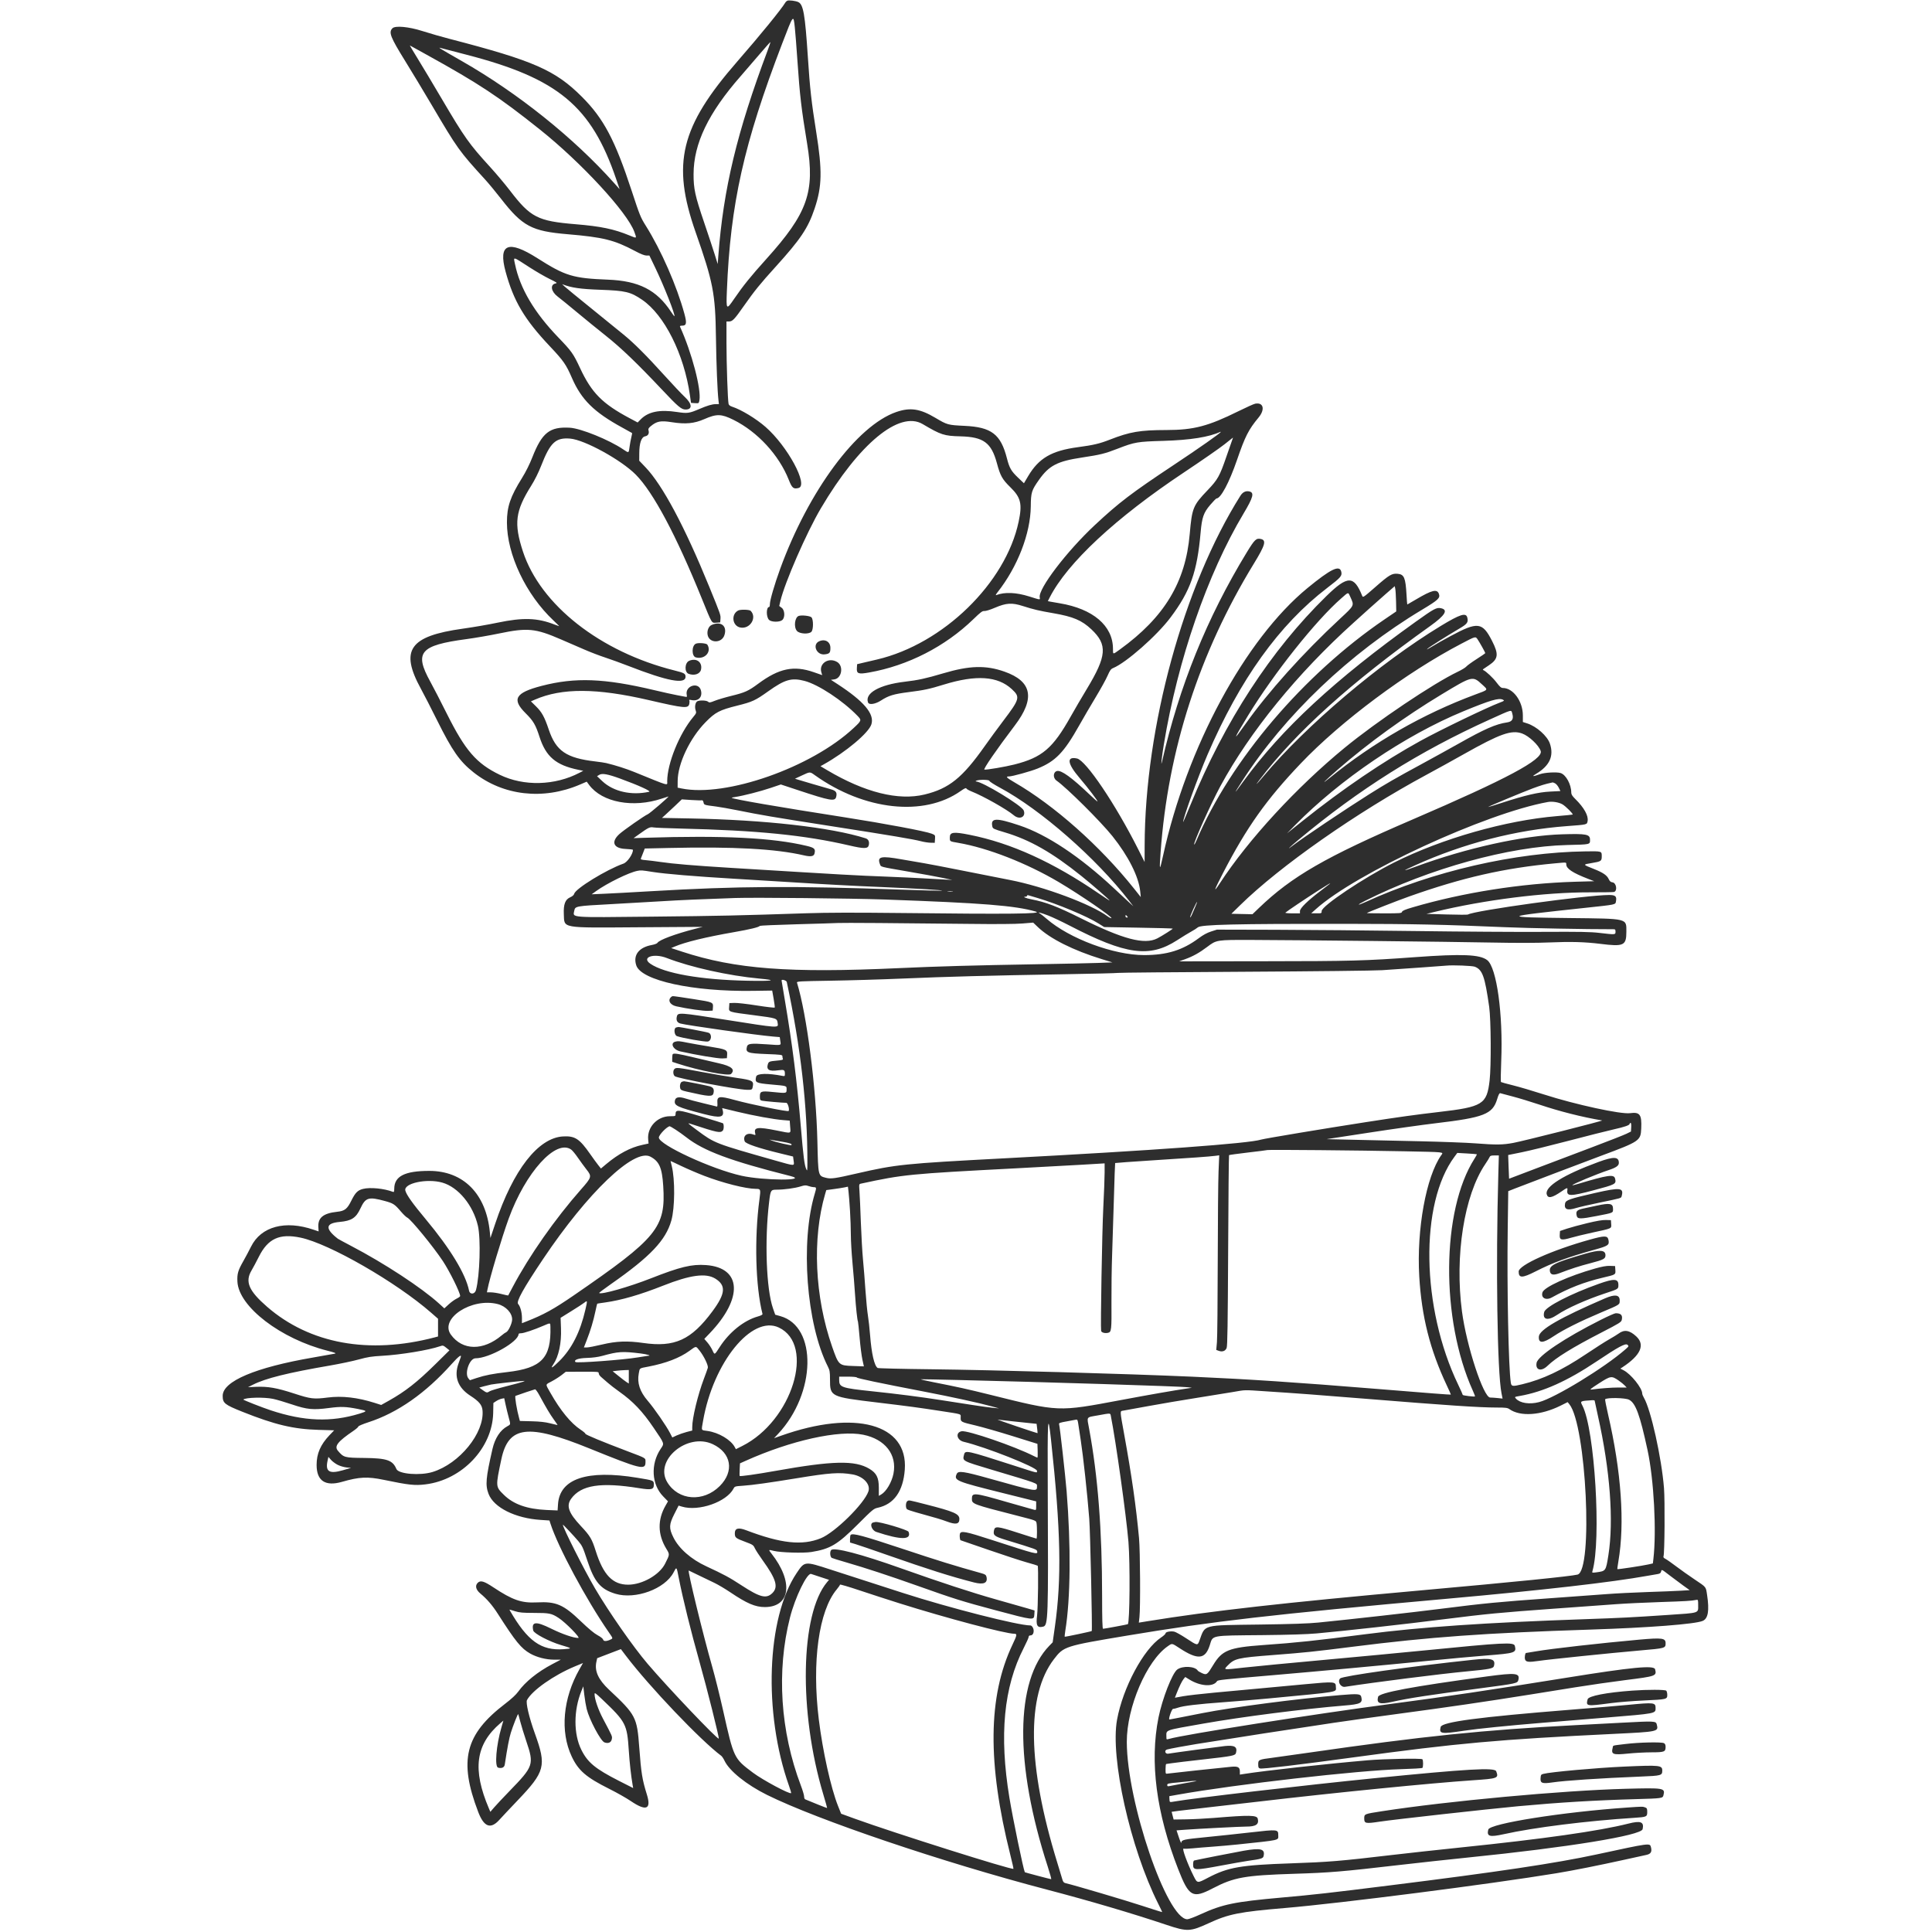 <?xml version="1.0" encoding="UTF-8" standalone="yes"?>
<svg xmlns="http://www.w3.org/2000/svg" xmlns:xlink="http://www.w3.org/1999/xlink" width="500" zoomAndPan="magnify" viewBox="0 0 375 375" height="500" preserveAspectRatio="xMidYMid meet" version="1.0">
  <defs>
    <clipPath id="a1f3a70f06">
      <path d="M 43.125 0 L 331.875 0 L 331.875 375 L 43.125 375 Z M 43.125 0 " clip-rule="nonzero"/>
    </clipPath>
  </defs>
  <g clip-path="url(#a1f3a70f06)">
    <path fill="#2e2e2e" d="M 152.836 0.133 C 152.703 0.188 152.535 0.328 152.465 0.445 C 151.688 1.762 147.582 6.801 143.113 11.926 C 132.062 24.605 130.332 31.688 135.02 45.066 C 138.414 54.738 138.844 56.949 138.961 65.316 C 139.039 70.805 139.246 75.914 139.461 77.754 L 139.543 78.445 L 138.938 78.445 C 138.223 78.445 137.293 78.719 135.742 79.387 C 133.766 80.23 133.418 80.277 131.43 79.973 C 128.027 79.449 125.805 79.906 124.328 81.43 L 123.77 82.004 L 122.223 81.18 C 116.93 78.367 114.836 76.254 112.598 71.461 C 111.289 68.652 110.945 68.168 108.375 65.504 C 103.703 60.656 100.93 55.965 99.965 51.285 C 99.648 49.758 99.402 49.703 102.793 51.895 C 104.012 52.68 105.742 53.684 106.641 54.125 C 108.16 54.867 108.242 54.93 107.801 55.027 C 106.734 55.262 106.969 56.602 108.242 57.562 C 108.742 57.938 110.43 59.312 111.996 60.617 C 113.559 61.918 116.117 64 117.676 65.238 C 120.594 67.562 123.715 70.559 128.438 75.57 C 131.633 78.965 132.254 79.488 133.078 79.488 C 134.434 79.488 134.359 78.387 132.914 77.051 C 132.348 76.523 130.562 74.637 128.949 72.852 C 125.445 68.98 123.059 66.594 121.035 64.945 C 117.797 62.309 113.59 58.887 111.273 57.016 C 109.938 55.934 108.988 55.105 109.168 55.176 C 110.875 55.852 112.66 56.109 116.539 56.246 C 121.418 56.422 122.375 56.648 124.621 58.176 C 128.965 61.125 132.785 68.75 133.918 76.742 L 134.125 78.199 L 134.883 78.25 C 135.641 78.297 135.641 78.297 135.754 77.707 C 136.152 75.574 134.27 68.41 131.992 63.414 C 131.926 63.277 132.059 63.211 132.406 63.211 C 133.246 63.211 133.34 62.734 132.844 60.91 C 131.367 55.496 128.336 48.578 125.363 43.84 C 124.336 42.203 124.176 41.809 122.617 37.062 C 119.367 27.16 117.176 23.016 112.945 18.785 C 107.777 13.617 103.574 11.777 87.375 7.574 C 85.816 7.172 83.391 6.473 81.98 6.023 C 79.352 5.184 76.723 4.938 76.176 5.484 C 75.398 6.262 75.75 7.168 78.672 11.887 C 79.957 13.961 82.23 17.734 83.73 20.273 C 88.855 28.965 89.074 29.27 94.195 34.883 C 94.875 35.629 96.25 37.293 97.254 38.582 C 101.398 43.914 103.199 44.875 110.156 45.461 C 117.117 46.051 119.23 46.578 123.277 48.73 C 124.359 49.309 125.105 49.602 125.48 49.602 L 126.047 49.602 L 127.195 51.992 C 128.871 55.469 131.117 61.164 130.902 61.379 C 130.871 61.41 130.574 61.016 130.234 60.5 C 127.461 56.281 123.984 54.512 118 54.281 C 111.215 54.016 109.727 53.566 104.328 50.129 C 98.637 46.508 96.668 47.328 98.133 52.715 C 99.691 58.438 101.789 61.98 106.699 67.184 C 109.367 70.008 109.879 70.742 111.016 73.367 C 112.848 77.578 115.305 80.004 120.754 82.98 C 121.777 83.539 122.645 84.02 122.68 84.051 C 122.711 84.078 122.648 84.449 122.539 84.879 C 122.43 85.305 122.281 86.117 122.207 86.68 C 122.039 87.996 122.078 87.98 120.953 87.219 C 118.234 85.371 112.723 83.137 110.594 83.02 C 106.688 82.801 105.211 83.969 103.324 88.766 C 102.793 90.125 102.051 91.609 101.328 92.766 C 99.043 96.43 98.395 98.34 98.395 101.41 C 98.395 107.641 102.094 115.422 107.441 120.449 C 108.082 121.051 108.574 121.543 108.527 121.543 C 108.484 121.543 108.09 121.398 107.645 121.227 C 104.324 119.918 101.52 119.824 96.582 120.859 C 94.828 121.23 91.793 121.754 89.84 122.023 C 79.465 123.469 77.578 126.172 81.699 133.695 C 82.309 134.809 83.727 137.57 84.848 139.828 C 87.781 145.727 89.219 147.785 91.914 149.914 C 97.656 154.457 105.418 155.348 112.578 152.281 L 113.879 151.723 L 114.359 152.367 C 116.891 155.754 122.895 156.875 128.477 155 C 129.133 154.777 129.703 154.598 129.742 154.598 C 129.949 154.598 126.09 157.914 125.723 158.051 C 125.176 158.254 121.023 161.152 120.211 161.898 C 118.551 163.418 119.066 164.664 121.398 164.777 C 122.203 164.812 122.859 164.891 122.859 164.949 C 122.867 165.766 121.762 167.367 121.008 167.629 C 117.738 168.777 111.699 172.48 111.445 173.492 C 111.387 173.734 111.105 173.977 110.645 174.18 C 109.707 174.594 109.352 175.555 109.438 177.445 C 109.562 180.234 108.727 180.086 123.914 179.984 L 136.391 179.902 L 134.852 180.301 C 131.059 181.281 127.934 182.445 127.617 183 C 127.539 183.141 127.055 183.324 126.508 183.426 C 123.992 183.883 122.844 185.395 123.5 187.383 C 124.469 190.32 134.465 192.5 146.141 192.324 L 149.883 192.27 L 150.16 193.844 C 150.312 194.707 150.41 195.48 150.379 195.559 C 150.348 195.637 148.793 195.461 146.922 195.164 C 145.051 194.867 143.082 194.641 142.547 194.664 L 141.574 194.699 L 141.523 195.469 C 141.461 196.461 141.258 196.395 146.355 197.055 C 150.848 197.641 150.805 197.625 150.953 198.629 C 151.094 199.562 151.184 199.566 141.008 197.957 C 131.82 196.508 131.582 196.492 131.379 197.297 C 131.195 198.031 131.43 198.492 132.074 198.668 C 133.422 199.031 146.871 200.922 150.027 201.191 L 151.348 201.301 L 151.453 202.027 C 151.594 202.965 151.816 202.91 148.828 202.699 C 145.746 202.484 145.137 202.555 144.988 203.145 C 144.691 204.316 145.035 204.445 148.84 204.594 C 151.582 204.699 151.863 204.738 151.863 205 C 151.863 205.156 151.902 205.391 151.953 205.52 C 152.023 205.707 151.789 205.777 150.777 205.867 C 149.359 205.992 149.199 206.055 149.043 206.555 C 148.707 207.633 149.297 207.992 151 207.75 C 152.215 207.578 152.344 207.648 152.348 208.453 C 152.348 208.875 152.309 208.91 151.902 208.832 C 149.074 208.277 146.934 208.332 146.773 208.957 C 146.48 210.129 146.672 210.23 149.676 210.5 C 152.824 210.781 152.676 210.73 152.676 211.477 C 152.676 212.234 152.695 212.23 149.875 211.945 C 147.738 211.73 147.488 211.824 147.488 212.836 C 147.488 213.457 147.539 213.555 147.898 213.645 C 148.277 213.738 151.816 214.051 152.617 214.059 C 152.91 214.062 153.277 215.312 153.078 215.641 C 152.953 215.848 145.848 214.398 142.527 213.488 C 139.57 212.676 139.141 212.758 139.246 214.094 C 139.281 214.539 139.242 214.812 139.145 214.781 C 139.055 214.754 137.887 214.469 136.551 214.148 C 135.215 213.832 133.664 213.418 133.109 213.234 C 131.871 212.828 131.172 212.926 131.023 213.52 C 130.754 214.59 131.332 214.867 136.656 216.246 C 139.84 217.07 140.629 216.898 140.27 215.461 L 140.172 215.078 L 143.07 215.781 C 146.309 216.562 150.18 217.266 152.047 217.414 L 153.281 217.512 L 153.367 218.664 C 153.473 220.109 153.746 220.027 150.773 219.434 C 147.035 218.688 146.285 218.785 146.586 219.984 C 146.676 220.348 146.656 220.359 146.188 220.195 C 144.988 219.777 144.145 220.469 144.547 221.535 C 144.727 222.004 147.238 222.855 151.48 223.883 L 153.934 224.48 L 154.039 225.285 C 154.184 226.371 154.422 226.371 150.457 225.25 C 138.73 221.926 138.73 221.926 135.297 219.375 C 133.32 217.906 133.305 217.891 134.242 218.199 C 139.25 219.844 139.789 219.957 140.281 219.461 C 140.52 219.227 140.543 218.246 140.32 218.02 C 140.289 217.988 138.395 217.402 136.109 216.715 C 131.582 215.348 131.125 215.309 131.125 216.246 C 131.125 216.641 131.09 216.656 130.027 216.66 C 127.566 216.668 125.582 218.797 125.812 221.188 L 125.887 221.957 L 124.656 222.227 C 122.363 222.723 120.051 223.953 117.684 225.934 L 116.641 226.809 L 116.117 226.148 C 115.824 225.785 115.133 224.828 114.57 224.027 C 112.48 221.027 111.605 220.457 109.309 220.578 C 104.469 220.832 99.617 227.062 96.125 237.508 L 95.191 240.293 L 95.078 239.137 C 94.348 231.715 89.941 227.27 83.324 227.27 C 78.562 227.27 76.535 228.301 76.523 230.73 C 76.52 231.305 76.473 231.418 76.262 231.336 C 74.543 230.68 71.859 230.414 70.461 230.766 C 69.434 231.023 68.965 231.492 68.207 233.02 C 67.391 234.672 66.914 235.047 65.461 235.203 C 62.66 235.5 61.613 236.406 61.805 238.379 C 61.836 238.727 61.855 239.016 61.844 239.016 C 61.832 239.016 61.406 238.871 60.891 238.695 C 55.363 236.793 50.66 238.059 48.727 241.973 C 48.34 242.75 47.66 244.027 47.215 244.809 C 46.195 246.594 46.004 247.258 46.082 248.766 C 46.324 253.625 54.488 259.883 63.57 262.176 C 64.934 262.52 65.312 262.668 65.016 262.738 C 64.793 262.789 62.898 263.125 60.801 263.488 C 49.559 265.418 43.223 268.102 43.223 270.93 C 43.223 272.348 43.586 272.641 47.059 274.027 C 53.336 276.535 56.961 277.398 61.82 277.535 L 64.863 277.621 L 63.977 278.547 C 62.207 280.402 61.449 282.152 61.453 284.359 C 61.457 287.438 63.152 288.559 66.395 287.621 C 69.727 286.66 71.328 286.582 74.445 287.227 C 79.383 288.25 80.496 288.371 82.594 288.113 C 89.703 287.242 95.578 281.043 95.727 274.258 L 95.766 272.316 L 96.312 271.953 C 96.613 271.754 97.086 271.547 97.363 271.488 L 97.867 271.391 L 98.141 272.66 C 98.293 273.363 98.559 274.449 98.73 275.078 C 99.129 276.543 99.137 276.48 98.477 276.836 C 97.098 277.578 96.066 279.156 95.582 281.273 C 94.293 286.895 94.176 288.266 94.832 289.969 C 95.852 292.621 100.016 294.695 104.957 295.016 L 106.648 295.125 L 106.836 295.711 C 108.285 300.242 113.793 310.504 118.141 316.785 C 118.977 317.992 118.977 317.992 118.609 318.184 C 117.805 318.598 117.172 318.633 117.078 318.266 C 117.023 318.059 116.602 317.719 116 317.398 C 115.34 317.047 114.242 316.133 112.707 314.66 C 109.355 311.438 107.934 310.828 104.227 311.023 C 101.234 311.18 99.492 310.578 95.758 308.098 C 93.926 306.883 93.262 306.691 92.723 307.23 C 92.168 307.785 92.363 308.574 93.242 309.305 C 94.516 310.363 95.578 311.594 96.625 313.234 C 100.098 318.66 101.156 319.961 102.93 320.965 C 104.199 321.68 105.988 322.137 107.543 322.141 L 108.844 322.145 L 107.18 323.02 C 104.336 324.516 101.945 326.449 100.582 328.352 C 100.16 328.938 99.277 329.758 98.07 330.68 C 90.25 336.652 88.992 341.699 92.828 351.719 C 93.941 354.633 95.242 355.105 96.93 353.223 C 97.422 352.676 98.984 351.016 100.398 349.535 C 105.824 343.859 106.105 342.777 103.816 336.457 C 102.707 333.391 102.02 330.484 102.289 329.98 C 103.297 328.098 107.484 325.152 111.578 323.449 L 113.16 322.793 L 112.492 323.965 C 109.262 329.633 108.684 336.074 110.965 340.926 C 112.258 343.672 113.758 344.969 118.273 347.227 C 119.715 347.949 121.59 349.008 122.434 349.582 C 125.434 351.617 126.457 351.199 125.555 348.305 C 124.656 345.43 124.449 344.141 124.078 339.148 C 123.645 333.285 123.414 332.844 118.215 327.973 C 116.141 326.023 115.379 324.363 115.75 322.602 L 115.91 321.855 L 118.211 320.973 L 120.512 320.094 L 121.5 321.398 C 126.043 327.379 135.988 337.812 139.992 340.801 C 140.148 340.918 140.438 341.348 140.629 341.758 C 141.555 343.727 144.91 346.422 148.867 348.383 C 158.727 353.27 182.957 361.465 203.227 366.777 C 211.461 368.934 219.699 371.363 226.398 373.609 C 230.445 374.965 231.027 374.941 234.574 373.309 C 238.477 371.504 240.535 371.094 249.406 370.344 C 260.184 369.434 289.113 365.73 302.066 363.602 C 305.363 363.059 310.238 362.09 315.352 360.961 C 317.18 360.555 319.051 360.145 319.516 360.047 C 320.43 359.855 320.68 359.453 320.449 358.539 C 320.238 357.703 320.34 357.691 309.844 359.957 C 301.961 361.656 290.672 363.348 269.742 365.957 C 257.859 367.441 255.094 367.754 248.758 368.316 C 239.609 369.133 237.293 369.609 233.055 371.551 C 231.879 372.09 230.715 372.527 230.465 372.527 C 226.5 372.527 218.734 349.777 218.711 338.098 C 218.695 331.383 222.57 322.348 226.672 319.527 C 227.535 318.93 227.43 318.914 228.93 319.895 C 232.496 322.23 233.926 322.102 234.809 319.363 C 235.461 317.336 234.746 317.473 245.113 317.375 C 250.152 317.324 253.688 317.215 255.562 317.047 C 261.129 316.543 272.477 315.281 280.434 314.273 C 288.438 313.262 291.359 312.984 301.48 312.254 C 306.395 311.898 311.906 311.504 313.734 311.367 C 315.559 311.234 319.422 311.051 322.32 310.957 C 327.211 310.797 328.289 310.734 329.246 310.539 C 329.598 310.469 329.613 310.512 329.613 311.598 C 329.613 313.156 329.961 313.043 323.695 313.465 C 316.574 313.941 314.66 314.039 307.656 314.281 C 288.23 314.953 275.793 315.805 265.043 317.199 C 255.25 318.465 251.812 318.832 245.113 319.309 C 238.539 319.781 237.207 320.316 235.484 323.172 C 234.332 325.078 234.219 325.16 233.316 324.762 C 232.922 324.586 232.547 324.363 232.484 324.262 C 231.961 323.41 229.555 323.285 228.508 324.051 C 227.535 324.758 225.594 329.73 224.859 333.398 C 223.141 341.996 224.43 351.91 228.688 362.809 C 230.789 368.184 231.477 368.566 235.406 366.52 C 239.523 364.375 241.617 364.004 251.27 363.699 C 258.148 363.484 260.52 363.285 271.602 361.996 C 275.391 361.559 281.406 360.902 284.973 360.539 C 304.309 358.582 318.566 356.266 318.832 355.039 C 319.148 353.617 318.461 353.352 316.051 353.965 C 310.395 355.398 299.617 356.934 283.512 358.594 C 279.145 359.047 273.168 359.699 270.227 360.047 C 260.133 361.238 257.918 361.422 250.539 361.676 C 240.801 362.008 238.387 362.426 234.512 364.449 C 232.352 365.578 232.41 365.586 231.668 364.113 C 230.492 361.773 229.355 358.676 229.73 358.82 C 229.867 358.871 230.648 358.848 231.469 358.762 C 232.289 358.68 234.055 358.531 235.391 358.438 C 236.727 358.34 238.879 358.152 240.172 358.016 C 248.684 357.117 248.109 357.246 248.109 356.23 C 248.109 355.07 248.047 355.062 242.73 355.668 C 240.207 355.957 236.348 356.367 234.148 356.582 C 229.754 357.012 229.32 357.105 229.297 357.66 C 229.289 357.863 229.078 357.406 228.824 356.648 L 228.367 355.273 L 229.934 355.156 C 232.434 354.969 240.805 354.539 241.871 354.539 C 243.777 354.543 244.406 354.117 244.129 353.008 C 243.953 352.309 242.555 352.281 235.648 352.855 C 234.008 352.988 231.57 353.117 230.234 353.133 L 227.801 353.168 L 227.605 352.418 L 227.414 351.672 L 228.73 351.488 C 229.453 351.391 232.047 351.086 234.5 350.812 C 236.949 350.543 241.398 350.031 244.383 349.68 C 258.977 347.965 277.688 346.102 285.855 345.551 C 290.758 345.223 290.926 345.156 290.41 343.797 C 290.121 343.039 284.914 343.34 266.742 345.152 C 253.195 346.508 231.617 349.02 227.938 349.672 C 226.988 349.84 227.023 349.859 226.988 349.172 L 226.965 348.637 L 228.586 348.348 C 239.848 346.34 263.621 343.625 271.957 343.395 C 274.152 343.332 276.012 343.223 276.086 343.148 C 276.266 342.973 276.262 341.648 276.086 341.473 C 275.867 341.262 268.746 341.391 265.527 341.664 C 257.613 342.344 245.582 343.672 241.508 344.316 L 240.656 344.449 L 240.656 343.832 C 240.656 343.008 240.273 342.805 238.969 342.93 C 236.633 343.152 227.086 344.176 226.68 344.25 C 226.234 344.328 226.234 344.328 226.234 343.359 C 226.234 342.828 226.289 342.391 226.355 342.391 C 226.422 342.391 226.914 342.32 227.453 342.234 C 227.984 342.148 230.719 341.824 233.527 341.508 C 239.398 340.848 239.77 340.77 239.914 340.203 C 240.199 339.059 239.625 338.711 237.762 338.902 C 236.551 339.031 227.574 340.242 226.762 340.387 C 226.16 340.496 225.934 339.746 226.52 339.578 C 227.059 339.422 230.211 338.836 232.23 338.516 C 241.871 336.977 248.699 335.922 258.965 334.383 C 261.059 334.07 266.348 333.332 270.715 332.746 C 281.203 331.344 288.352 330.297 297.207 328.879 C 299.121 328.57 302.984 327.949 305.793 327.5 C 308.602 327.051 312.938 326.426 315.434 326.113 C 321.469 325.355 321.582 325.312 321.254 324.004 C 321.047 323.188 316.836 323.59 304.09 325.641 C 288.176 328.199 281.09 329.254 269.984 330.727 C 254.926 332.719 229.766 336.688 226.926 337.516 C 226.402 337.668 226.398 337.664 226.398 337.125 C 226.398 335.707 225.809 335.918 233.605 334.543 C 241.008 333.234 253.129 331.684 260.91 331.047 C 264.09 330.789 264.523 330.566 264.219 329.359 C 264.074 328.77 263.566 328.73 260.152 329.016 C 251.723 329.73 239.207 331.367 233.445 332.504 C 228.32 333.516 226.965 333.777 226.949 333.75 C 226.801 333.512 227.449 331.695 227.684 331.695 C 227.844 331.695 228.281 331.59 228.652 331.457 C 229.672 331.098 232.465 330.766 237.496 330.398 C 239.992 330.219 243.965 329.883 246.328 329.66 C 260.5 328.309 259.289 328.52 259.289 327.406 C 259.289 326.387 259.031 326.367 253.375 326.902 C 250.789 327.145 246.781 327.52 244.465 327.73 C 242.148 327.945 238.211 328.309 235.715 328.539 C 233.219 328.77 230.473 329.086 229.613 329.242 L 228.047 329.527 L 228.367 328.707 C 228.906 327.332 229.414 326.289 229.742 325.887 L 230.059 325.504 L 230.883 326.012 C 233.02 327.324 235.516 327.469 236.223 326.316 C 236.367 326.086 237.172 326 247.383 325.125 C 255.738 324.41 269.574 323.129 276.957 322.391 C 280.918 321.992 286.094 321.516 288.457 321.332 C 294.113 320.891 294.367 320.805 294.031 319.469 C 293.84 318.711 292.004 318.805 276.383 320.355 C 271.93 320.797 263.062 321.633 256.68 322.215 C 250.301 322.793 243.453 323.453 241.465 323.676 C 237.426 324.133 237.465 324.137 238.234 323.336 C 239.613 321.906 240.133 321.781 247.098 321.242 C 253.324 320.762 255.043 320.582 262.613 319.625 C 277.48 317.742 288.246 316.965 308.629 316.305 C 320.051 315.938 328.984 315.246 330.48 314.621 C 331.543 314.18 331.809 312.633 331.344 309.578 C 331.098 307.941 331.234 308.117 328.945 306.582 C 327.871 305.867 326.262 304.723 325.359 304.043 C 324.461 303.363 323.516 302.699 323.254 302.57 C 322.922 302.406 322.816 302.258 322.887 302.07 C 323.105 301.504 323.176 291.285 322.98 288.84 C 322.512 282.941 320.43 273.594 319.082 271.305 C 318.902 271.004 318.754 270.633 318.754 270.48 C 318.746 269.422 316.566 266.699 315.133 265.965 L 314.512 265.645 L 314.922 265.379 C 318.441 263.07 319.355 261.043 317.613 259.41 C 316.312 258.188 315.273 258.016 314.172 258.844 C 313.883 259.055 313.059 259.562 312.336 259.969 C 311.617 260.375 309.555 261.691 307.754 262.898 C 303.195 265.957 299.414 267.738 295.504 268.676 C 293.566 269.145 293.363 269.117 293.25 268.383 C 292.801 265.551 292.488 250.035 292.648 238.473 L 292.75 231.203 L 294.125 230.66 C 295.574 230.09 307.949 225.391 310.734 224.352 C 318.301 221.535 318.457 221.426 318.562 219.02 C 318.68 216.324 318.297 215.805 316.387 216.066 C 314.598 216.309 305.777 214.395 299.715 212.445 C 297.578 211.758 294.844 210.953 293.641 210.656 C 292.438 210.359 291.402 210.074 291.34 210.023 C 291.273 209.973 291.297 208.145 291.387 205.961 C 291.762 196.867 290.508 187.809 288.68 186.371 C 287.266 185.258 283.828 185.113 274.684 185.781 C 265.027 186.488 262.344 186.562 245.258 186.578 L 228.879 186.598 L 230.07 186.164 C 231.574 185.617 232.805 184.93 234.293 183.809 C 236.137 182.418 236.105 182.422 242.926 182.441 C 251.918 182.469 281.277 182.785 289.59 182.949 C 294.387 183.043 298.293 183.035 300.77 182.926 C 304.848 182.75 307.629 182.828 310.637 183.203 C 315.18 183.77 315.672 183.539 315.676 180.848 C 315.676 178.223 316.09 178.32 304.66 178.191 C 291.184 178.035 291.27 177.977 307.527 176.23 C 313.816 175.559 313.535 175.617 313.66 174.934 C 313.84 173.984 313.551 173.719 312.348 173.719 C 308.016 173.719 286.164 176.738 284.914 177.512 C 284.824 177.566 282.977 177.559 280.809 177.496 L 276.871 177.383 L 278.41 177.008 C 288.133 174.652 299.828 173.18 308.629 173.203 C 311.035 173.207 313.125 173.176 313.273 173.133 C 313.992 172.926 313.734 171.348 312.973 171.258 C 312.629 171.219 312.449 171.059 312.234 170.602 C 311.898 169.887 311.137 169.371 309.414 168.684 C 307.152 167.785 307.164 167.812 308.961 167.516 C 310.789 167.211 310.898 167.137 310.898 166.188 C 310.898 165.195 310.934 165.207 307.762 165.25 C 294.062 165.434 278.102 169.105 265.059 175.078 C 263.367 175.852 263.277 175.699 264.93 174.867 C 277.473 168.559 292.945 164.285 304.199 164.016 C 308.742 163.906 308.621 163.934 308.621 163.004 C 308.621 161.926 307.949 161.793 303.203 161.938 C 295.613 162.168 284.684 164.578 274.848 168.195 C 272.086 169.215 272.027 169.152 274.641 167.969 C 284.027 163.719 294.191 161.09 304.09 160.352 C 308.129 160.051 308.023 160.078 308.152 159.371 C 308.348 158.344 307.469 156.762 305.773 155.094 C 305.172 154.504 304.98 154.199 304.98 153.828 C 304.98 152.27 303.961 150.391 302.926 150.051 C 302.195 149.809 299.816 149.938 298.906 150.266 C 297.52 150.766 297.23 150.75 298.113 150.227 C 300.781 148.648 301.656 146.746 300.832 144.324 C 300.328 142.852 298.25 141 296.438 140.414 L 295.586 140.141 L 295.586 138.867 C 295.586 136.117 293.703 133.535 291.699 133.535 C 291.375 133.535 291.105 133.301 290.496 132.492 C 289.793 131.559 288.441 130.293 287.918 130.07 C 287.781 130.012 287.797 129.941 287.969 129.824 C 288.102 129.734 288.57 129.422 289.008 129.125 C 290.82 127.91 290.938 126.996 289.605 124.398 C 287.73 120.734 286.832 120.625 281.57 123.453 C 279.867 124.367 279.191 124.75 277.273 125.895 C 276.91 126.113 276.895 126.113 277.113 125.891 C 277.391 125.609 280.992 123.332 283.223 122.027 C 284.805 121.105 285.031 120.789 284.801 119.863 C 284.547 118.855 283.402 119.223 279.645 121.5 C 267.844 128.664 253.492 140.824 245.273 150.629 C 243.84 152.34 243.492 152.66 244.48 151.363 C 251.539 142.082 262.094 132.57 277.594 121.516 C 280.496 119.445 281.148 118.375 279.707 118.059 C 278.836 117.867 278.375 118.117 274.762 120.699 C 259.141 131.875 248.754 141.496 241.371 151.625 C 239.395 154.34 239.348 154.336 241.109 151.602 C 249.312 138.848 262.02 126.742 275.98 118.371 C 279.18 116.449 279.574 116.082 279.293 115.277 C 278.941 114.27 277.941 114.512 274.805 116.375 C 273.918 116.902 273.176 117.332 273.152 117.332 C 273.129 117.332 273.062 116.473 273.004 115.426 C 272.816 112.148 272.543 111.492 271.312 111.375 C 270.172 111.266 269.676 111.555 266.941 113.953 C 264.688 115.926 264.547 116.02 264.41 115.672 C 262.801 111.668 261.574 111.672 257.449 115.703 C 246.676 126.234 237.723 139.98 231.074 156.219 C 230.289 158.133 229.645 159.641 229.645 159.562 C 229.617 158.828 232.535 150.77 234.371 146.496 C 240.664 131.867 248.285 121.25 257.617 114.109 C 260.285 112.07 260.539 111.77 260.332 110.941 C 259.996 109.609 258.277 110.449 253.781 114.141 C 241.691 124.07 230.359 145.062 225.758 166.051 C 225.074 169.176 225.012 169.109 225.27 165.484 C 226.688 145.602 232.781 126.719 243.379 109.391 C 245.582 105.789 245.844 104.859 244.73 104.617 C 243.832 104.418 243.527 104.711 241.988 107.23 C 234.273 119.891 228.879 133.215 225.539 147.875 C 225.27 149.043 225.496 146.926 225.906 144.461 C 228.602 128.102 234.355 111.426 241.359 99.699 C 243.277 96.484 243.504 95.609 242.469 95.383 C 241.793 95.234 241.207 95.523 240.766 96.219 C 229.734 113.727 222.234 141.125 222.176 164.109 L 222.168 167.316 L 220.875 164.746 C 216.496 156.066 210.789 147.605 209.051 147.223 C 206.965 146.766 207.148 148.199 209.543 151 C 211.215 152.957 213.199 155.57 213.016 155.57 C 212.957 155.57 212.273 154.965 211.492 154.219 C 208.008 150.906 206.023 149.469 205.18 149.652 C 204.398 149.824 204.332 150.996 205.074 151.516 C 207.062 152.91 213.633 159.441 215.918 162.293 C 218.996 166.137 221.023 170.148 221.312 172.992 L 221.426 174.121 L 220.098 172.453 C 213.527 164.211 204.645 156.324 196.871 151.832 C 195.348 150.949 195.129 150.711 195.84 150.707 C 196.477 150.707 200.008 149.73 201.375 149.18 C 204.863 147.773 206.516 146.062 209.465 140.82 C 210.234 139.449 211.664 137 212.648 135.371 C 213.629 133.746 214.68 131.848 214.98 131.152 C 215.438 130.102 215.621 129.852 216.062 129.668 C 218.609 128.621 224.551 123.383 227.199 119.852 C 231.059 114.707 232.367 111 233.043 103.312 C 233.297 100.426 233.621 99.5 234.906 97.996 C 235.488 97.312 236.035 96.754 236.117 96.754 C 236.945 96.754 238.586 93.676 240.098 89.289 C 241.68 84.688 242.328 83.406 244.293 81.035 C 245.586 79.477 245.242 78.055 243.645 78.352 C 243.371 78.402 241.91 79.059 240.402 79.805 C 234.469 82.738 231.707 83.461 226.398 83.469 C 221.285 83.477 219.312 83.812 215.426 85.332 C 213.43 86.113 212.266 86.387 209.223 86.797 C 204.113 87.48 201.633 88.926 199.566 92.414 L 198.746 93.801 L 197.602 92.711 C 196.281 91.453 195.926 90.84 195.453 88.992 C 194.25 84.277 192.453 82.898 187.188 82.656 C 184 82.504 183.863 82.469 181.594 81.121 C 178.578 79.324 176.691 79.039 173.984 79.965 C 166.34 82.59 156.941 95.281 151.426 110.426 C 150.344 113.391 149.434 116.523 149.434 117.262 C 149.434 117.566 149.367 117.816 149.293 117.816 C 148.707 117.816 148.691 119.738 149.266 120.316 C 149.727 120.773 151.355 120.789 151.848 120.34 C 152.41 119.836 152.332 118.418 151.719 117.969 L 151.25 117.621 L 151.473 116.664 C 152.305 113.105 156.562 103.344 159.332 98.66 C 166.738 86.113 174.562 79.645 179.09 82.316 C 182.68 84.434 183.238 84.613 186.449 84.695 C 190.914 84.812 192.422 85.926 193.5 89.914 C 194.16 92.363 194.539 93.035 196.102 94.566 C 198.152 96.566 198.449 97.801 197.719 101.254 C 195.203 113.176 183.074 124.988 170.254 128.004 C 169.453 128.191 168.25 128.473 167.582 128.629 L 166.367 128.918 L 166.316 129.688 C 166.246 130.77 166.621 130.902 168.715 130.527 C 176.234 129.191 183.449 125.496 188.941 120.176 C 190.348 118.809 190.688 118.559 191.066 118.598 C 191.328 118.625 192.191 118.359 193.117 117.961 C 195.324 117.02 196.41 116.953 198.527 117.629 C 200.672 118.312 201.652 118.543 204.441 119.023 C 208.309 119.691 209.973 120.395 211.848 122.164 C 215.004 125.141 214.832 127.316 210.938 133.75 C 209.992 135.312 208.59 137.707 207.824 139.074 C 204.355 145.254 202.293 147.016 196.918 148.383 C 195.152 148.832 191.504 149.453 191.074 149.379 C 190.781 149.332 193.441 145.469 196.965 140.824 C 200.969 135.555 200.328 132.238 194.945 130.355 C 191.312 129.086 188.195 129.176 183.055 130.699 C 179.695 131.695 178.23 132.016 175.602 132.324 C 170.695 132.906 167.797 134.551 168.488 136.355 C 168.684 136.867 169.895 136.68 170.996 135.969 C 172.484 135.008 173.457 134.711 176.363 134.34 C 179.434 133.949 180.359 133.75 183.203 132.875 C 189.465 130.949 193.641 131.223 196.379 133.75 C 198.051 135.289 197.957 135.656 194.742 139.902 C 193.648 141.348 192.035 143.547 191.156 144.797 C 186.789 150.988 184.215 153.059 179.457 154.215 C 174.379 155.449 167.836 153.812 160.543 149.484 L 159.254 148.719 L 159.867 148.379 C 164.191 145.965 168.617 142.25 169.137 140.59 C 169.773 138.578 167.695 136.121 162.527 132.762 L 161.281 131.953 L 161.941 131.867 C 163.383 131.672 163.785 129.281 162.508 128.504 C 160.859 127.5 158.898 128.777 159.43 130.508 L 159.594 131.043 L 157.957 130.473 C 154.078 129.117 151.215 129.711 147.172 132.707 C 145.281 134.109 144.605 134.418 142.02 135.051 C 140.781 135.355 139.305 135.793 138.734 136.023 C 137.82 136.391 137.668 136.41 137.438 136.203 C 137.137 135.93 135.797 135.879 135.344 136.121 C 134.961 136.328 134.797 137.227 135.027 137.879 C 135.191 138.355 135.16 138.445 134.562 139.164 C 131.852 142.41 129.508 148.203 129.504 151.652 C 129.504 152.523 130.137 152.703 123.102 149.84 C 121.535 149.203 119.453 148.539 117.676 148.113 C 117.363 148.039 116.414 147.895 115.566 147.797 C 109.914 147.137 107.91 145.766 106.508 141.594 C 105.684 139.141 105.168 138.207 104 137.066 L 103.051 136.133 L 103.84 135.789 C 109.086 133.512 115.797 133.543 125.938 135.891 C 132.891 137.5 133.59 137.562 133.797 136.609 C 133.855 136.348 133.852 136.051 133.789 135.953 C 133.707 135.82 133.82 135.801 134.168 135.875 C 135.551 136.18 136.418 135.293 136.039 133.969 C 135.555 132.277 132.945 133.129 133.293 134.859 C 133.375 135.27 133.344 135.312 133.023 135.242 C 132.824 135.195 132.078 135.055 131.367 134.926 C 130.652 134.797 128.684 134.359 126.992 133.957 C 117.262 131.648 111.648 131.438 105.129 133.129 C 100.016 134.457 99.281 135.715 102.023 138.438 C 103.527 139.934 103.957 140.664 104.719 143.023 C 105.965 146.875 107.891 148.512 112.242 149.414 L 113.211 149.613 L 112.484 149.992 C 107.695 152.496 101.676 152.652 97.004 150.387 C 92.469 148.191 90.32 145.707 86.719 138.508 C 85.57 136.207 84.121 133.398 83.5 132.27 C 80.375 126.602 81.527 125.258 90.535 124.051 C 92.227 123.824 95.07 123.332 96.852 122.961 C 102.367 121.809 103.918 121.957 108.844 124.094 C 110.18 124.676 112.242 125.566 113.426 126.078 C 114.609 126.594 116.434 127.289 117.477 127.629 C 118.52 127.969 120.543 128.703 121.969 129.258 C 129.617 132.234 133.062 132.879 133.062 131.348 C 133.062 130.754 132.812 130.609 130.949 130.145 C 116.527 126.551 104.887 117.414 101.492 107.023 C 99.719 101.586 100.016 99.207 103.094 94.297 C 103.801 93.172 104.523 91.719 105.039 90.398 C 106.797 85.883 107.855 84.895 110.676 85.133 C 113.484 85.371 120.57 89.266 123.41 92.133 C 126.812 95.57 131.23 103.863 136.23 116.195 C 138.266 121.211 138.09 120.926 139.051 120.863 L 139.793 120.812 L 139.84 120.152 C 139.898 119.359 139.902 119.371 137.648 113.848 C 132.902 102.215 128.605 94.164 125.297 90.703 L 124.074 89.422 L 124.082 88.023 C 124.09 85.992 124.488 84.828 125.227 84.688 C 125.812 84.578 126.062 84.113 125.867 83.496 C 125.793 83.266 125.906 83.062 126.277 82.75 C 127.461 81.754 128.223 81.602 130.371 81.945 C 133.066 82.371 134.73 82.215 136.715 81.348 C 139.105 80.301 140.02 80.324 142.367 81.492 C 147.039 83.812 151.195 88.32 153.094 93.117 C 153.738 94.742 154.004 94.969 154.996 94.719 C 156.98 94.219 152.852 86.582 148.582 82.859 C 146.734 81.246 143.867 79.512 142.102 78.938 C 141.699 78.809 141.465 78.621 141.414 78.391 C 141.25 77.684 141.012 70.645 141.008 66.574 L 141.008 62.402 L 141.457 62.402 C 142.176 62.402 142.508 62.059 144.402 59.359 C 146.406 56.5 147.562 55.07 150.539 51.789 C 155.398 46.43 156.836 44.285 158.117 40.48 C 159.562 36.191 159.625 33.109 158.426 25.621 C 157.504 19.852 157.199 17.137 156.809 11.121 C 156.258 2.758 155.93 0.867 154.941 0.398 C 154.438 0.164 153.16 0 152.836 0.133 M 154.273 5.324 C 154.375 6.285 154.609 9.219 154.785 11.848 C 155.246 18.566 155.531 21.023 156.664 27.891 C 158.211 37.262 156.754 41.383 148.762 50.25 C 145.75 53.586 144.215 55.492 142.504 57.996 C 140.984 60.227 140.938 60.176 141.086 56.488 C 141.754 39.598 144.383 27.852 151.824 8.445 C 154.02 2.727 154 2.75 154.273 5.324 M 149.012 9.75 C 143.062 25.574 140.406 36.637 139.426 49.656 L 139.305 51.246 L 138.707 49.328 C 138.379 48.277 137.453 45.48 136.652 43.121 C 134.906 37.98 134.617 36.656 134.621 33.805 C 134.633 27.871 137.492 21.926 143.777 14.766 C 144.598 13.828 146.219 11.949 147.375 10.59 C 148.535 9.23 149.504 8.141 149.535 8.168 C 149.562 8.199 149.328 8.91 149.012 9.75 M 82.84 10.637 C 92.988 16.246 96.797 18.762 104.793 25.141 C 112.848 31.566 121.754 41.215 123.129 45.008 C 123.609 46.332 123.645 46.305 122.215 45.715 C 119.168 44.457 116.645 43.93 111.727 43.523 C 104.352 42.914 102.965 42.203 98.957 36.957 C 98.031 35.75 96.312 33.703 95.137 32.418 C 91.051 27.945 90.18 26.719 85.719 19.141 C 84.066 16.332 81.98 12.848 81.086 11.398 C 80.188 9.949 79.508 8.793 79.566 8.828 C 79.629 8.863 81.102 9.676 82.84 10.637 M 90.535 10.617 C 108.309 15.211 114.777 20.586 119.605 34.777 L 120.266 36.719 L 119.18 35.504 C 111.352 26.742 100.527 18.074 89.652 11.859 C 85.316 9.379 84.93 9.141 85.512 9.309 C 85.691 9.359 87.949 9.949 90.535 10.617 M 236.93 83.855 C 236.93 84.047 232.75 86.98 227.77 90.285 C 219.625 95.691 217.191 97.547 212.527 101.898 C 207.051 107.008 201.492 114.301 201.809 115.961 C 201.906 116.461 201.98 116.469 199.797 115.781 C 197.234 114.973 195.016 114.879 193.367 115.512 C 193.203 115.574 193.293 115.375 193.609 114.973 C 197.516 110.016 200.016 103.562 200.074 98.293 C 200.102 95.559 200.223 95.172 201.688 93.105 C 203.637 90.355 205.246 89.523 210.008 88.805 C 213.629 88.258 214.438 88.059 216.973 87.074 C 220.25 85.805 220.746 85.719 225.832 85.57 C 231.031 85.418 234.691 84.836 236.891 83.809 C 236.91 83.797 236.93 83.82 236.93 83.855 M 239.18 85.371 C 239.082 85.613 238.566 87.094 238.035 88.652 C 236.746 92.406 236.367 93.086 234.41 95.133 C 231.57 98.094 231.367 98.594 230.926 103.641 C 230.117 113.008 226 119.816 217.383 126.051 C 215.957 127.082 216.027 127.09 216.027 125.934 C 216.027 121.465 212.152 118.16 205.656 117.09 C 204.812 116.949 203.953 116.801 203.75 116.758 L 203.387 116.676 L 203.734 115.992 C 207.164 109.258 216.516 100.543 229.82 91.688 C 233.238 89.41 236.766 86.965 237.66 86.25 C 238.551 85.535 239.297 84.945 239.316 84.938 C 239.336 84.93 239.273 85.125 239.18 85.371 M 270.973 116.75 L 271.012 118.676 L 268.754 120.211 C 253.035 130.906 238.855 147.57 232.227 163.148 C 232.027 163.621 231.832 163.973 231.793 163.934 C 231.57 163.711 234.992 156.074 236.879 152.59 C 242.609 142.012 251.852 130.668 262.691 120.906 C 263.719 119.984 265.137 118.699 265.852 118.055 C 266.566 117.41 267.949 116.184 268.93 115.328 L 270.715 113.777 L 270.824 114.297 C 270.883 114.586 270.949 115.688 270.973 116.75 M 262.121 115.914 C 262.875 117.574 262.926 117.469 260.102 120.094 C 252.867 126.809 246.137 134.309 241.684 140.613 C 239.168 144.18 239.34 143.648 242.25 138.879 C 247.246 130.695 255.402 120.441 260.348 116.129 C 261.809 114.852 261.652 114.871 262.121 115.914 M 143.277 118.5 C 141.848 119.242 142.141 121.508 143.707 121.801 C 145.59 122.156 146.996 119.867 145.699 118.559 C 145.453 118.309 143.723 118.266 143.277 118.5 M 155.062 119.539 C 154.266 119.773 154.02 121.691 154.684 122.465 C 155.176 123.039 156.973 123.145 157.488 122.633 C 157.895 122.223 157.902 120.223 157.5 119.82 C 157.219 119.539 155.676 119.363 155.062 119.539 M 138.148 121.293 C 137.547 121.551 137.195 122.41 137.348 123.234 C 137.66 124.887 140.102 124.91 140.617 123.258 C 141.176 121.496 139.938 120.512 138.148 121.293 M 286.801 124.098 C 287.164 124.617 288.293 126.637 288.293 126.766 C 288.293 126.816 287.527 127.344 286.594 127.938 C 285.66 128.535 284.766 129.184 284.609 129.379 C 284.453 129.574 283.695 130.035 282.93 130.398 C 278.188 132.664 267.195 140.055 260.992 145.148 C 251.668 152.801 242.328 162.938 236.785 171.418 C 235.422 173.504 235.617 172.879 237.422 169.391 C 241.996 160.559 245.797 155.199 252.461 148.199 C 260.258 140 273.031 130.477 283.676 124.926 C 286.438 123.48 286.383 123.496 286.801 124.098 M 159.031 124.457 C 157.602 125.062 158.465 127.191 160.062 127.012 C 161.02 126.902 161.18 126.719 161.18 125.754 C 161.18 124.578 160.176 123.973 159.031 124.457 M 135.07 124.938 C 134.234 125.297 134.219 127.375 135.055 127.598 C 136.785 128.062 138.18 126.52 137.293 125.121 C 137.121 124.848 135.574 124.719 135.07 124.938 M 133.766 128.262 C 132.891 128.645 132.812 130.469 133.66 130.789 C 134.762 131.207 135.875 130.828 136.066 129.969 C 136.379 128.535 135.18 127.645 133.766 128.262 M 287.66 132.844 C 288.883 133.977 288.984 133.832 286.309 134.824 C 276.188 138.586 266.578 144.094 258.074 151.008 C 256.152 152.574 257.102 151.598 259.695 149.344 C 265.629 144.188 272.641 139.113 279.832 134.773 C 285.785 131.176 285.844 131.16 287.66 132.844 M 156.148 132.16 C 158.836 132.859 163.562 135.973 166.422 138.926 C 167.27 139.805 167.254 139.848 165.688 141.312 C 157.496 148.977 140.871 154.805 132.258 153.035 L 131.527 152.883 L 131.535 151.594 C 131.547 148.238 133.902 143.273 136.957 140.168 C 138.852 138.238 139.648 137.824 143.117 136.957 C 146.039 136.23 146.598 135.973 149.109 134.184 C 152.344 131.879 153.641 131.508 156.148 132.16 M 291.734 135.824 C 292.051 135.992 291.996 136.039 291.117 136.371 C 288.645 137.305 279.527 141.699 275.734 143.789 C 268.52 147.758 260.59 153.141 252.809 159.359 L 249.812 161.754 L 251.352 160.188 C 260.082 151.293 272.715 142.738 284 138.078 C 289.316 135.883 290.953 135.406 291.734 135.824 M 293.539 138.527 C 293.832 139.547 293.512 140.074 292.52 140.219 C 290.348 140.531 288.141 141.5 283.027 144.391 C 281.332 145.344 278.16 147.098 275.98 148.281 C 270.75 151.117 269.16 152.031 265.77 154.16 C 261.207 157.031 252.766 162.699 250.824 164.199 C 249.594 165.152 250.266 164.484 251.973 163.059 C 263.805 153.184 275.43 145.867 289.184 139.648 C 293.68 137.617 293.305 137.715 293.539 138.527 M 295.434 142.367 C 296.758 142.836 298.711 144.68 299.051 145.781 C 299.551 147.414 292.48 151.191 274.195 159.055 C 257.309 166.32 250.742 170.102 244.348 176.25 L 243.098 177.453 L 241.055 177.41 L 239.012 177.363 L 240.684 175.723 C 248.434 168.113 263.344 157.676 276.871 150.387 C 278.742 149.379 282.023 147.57 284.16 146.363 C 291.188 142.406 293.363 141.637 295.434 142.367 M 158.141 150.449 C 167.75 157.316 179.359 158.578 186.48 153.527 C 187.191 153.027 187.5 152.883 187.562 153.035 C 187.605 153.156 188.07 153.418 188.59 153.625 C 190.863 154.523 195.398 157.082 196.785 158.25 C 197.902 159.191 199.184 158.566 198.703 157.309 C 198.344 156.363 190.742 151.738 189.426 151.672 C 189.309 151.664 189.355 151.594 189.535 151.52 C 190.09 151.281 192.047 151.324 192.047 151.574 C 192.047 151.695 192.977 152.293 194.113 152.902 C 201.984 157.125 212.766 166.57 219.18 174.867 L 219.98 175.902 L 219.098 175.094 C 218.613 174.648 217.305 173.434 216.191 172.391 C 209.629 166.266 203.219 162 197.879 160.215 C 193.312 158.688 192.242 158.73 192.613 160.43 C 192.703 160.844 192.863 160.918 195.004 161.555 C 199.895 163.008 204.234 165.48 209.934 170.059 C 211.883 171.625 215.379 174.66 215.379 174.789 C 215.379 174.832 214.484 174.254 213.395 173.508 C 204.402 167.344 196.262 163.641 188.195 162.035 C 185.062 161.41 184.359 161.504 184.359 162.539 C 184.359 163.344 184.293 163.305 185.984 163.594 C 191.73 164.578 199.262 167.523 205.535 171.23 C 209.633 173.656 216.102 178.094 215.719 178.219 C 215.629 178.25 215.312 178.102 215.02 177.883 C 211.828 175.512 202.621 172.078 196.016 170.801 C 194.59 170.523 190.543 169.727 187.023 169.023 C 183.504 168.324 180.078 167.664 179.41 167.559 C 178.738 167.457 176.773 167.117 175.035 166.805 C 170.949 166.078 170.227 166.242 170.805 167.762 C 171.004 168.285 170.672 168.203 176.328 169.18 C 178.961 169.633 181.949 170.184 182.973 170.398 L 184.836 170.793 L 183.297 170.715 C 182.453 170.672 180.555 170.566 179.086 170.477 C 177.613 170.395 174.48 170.246 172.117 170.156 C 165.707 169.906 164.879 169.859 141.816 168.449 C 134.68 168.012 130.645 167.672 128.125 167.297 C 127.234 167.164 126.012 167.012 125.402 166.961 C 124.473 166.883 124.316 166.824 124.406 166.605 C 124.465 166.461 124.656 165.973 124.832 165.52 L 125.152 164.695 L 129.879 164.59 C 142.414 164.309 150.559 164.754 156.055 166.027 C 157.352 166.328 157.953 166.23 158.09 165.688 C 158.32 164.77 158.102 164.551 156.59 164.188 C 149.969 162.602 140.5 162.125 125.148 162.613 L 122.98 162.684 L 123.934 162 C 125.891 160.598 126.125 160.484 126.828 160.602 C 127.188 160.664 129.52 160.762 132.016 160.82 C 147 161.172 156.172 162.09 164.84 164.102 C 167.695 164.766 168.449 164.762 168.621 164.074 C 168.793 163.387 168.57 162.891 168.012 162.715 C 161.293 160.582 148.465 159.133 133.973 158.859 L 128.48 158.758 L 129.113 158.191 C 129.461 157.883 130.328 157.07 131.043 156.395 L 132.34 155.156 L 134.203 155.281 C 135.227 155.348 136.152 155.371 136.258 155.332 C 136.367 155.297 136.496 155.473 136.551 155.734 C 136.664 156.254 136.625 156.242 139.016 156.547 C 139.75 156.641 141.602 156.973 143.133 157.277 C 147.699 158.199 149.816 158.559 161.262 160.344 C 173.082 162.184 177.266 162.891 178.82 163.297 C 179.367 163.441 180.18 163.566 180.625 163.574 L 181.434 163.59 L 181.484 162.844 C 181.531 162.098 181.527 162.09 180.84 161.816 C 179.668 161.348 171.742 159.855 164.016 158.648 C 151.016 156.621 142.277 155.113 142.023 154.855 C 141.988 154.824 142.312 154.75 142.742 154.688 C 144.211 154.473 147.57 153.613 149.566 152.941 L 151.562 152.266 L 154.832 153.348 C 161.172 155.449 162.066 155.605 162.301 154.676 C 162.512 153.836 162.27 153.48 161.285 153.203 C 159.711 152.758 155.535 151.531 154.906 151.336 L 154.305 151.145 L 155.637 150.523 C 157.254 149.77 157.191 149.77 158.141 150.449 M 120.348 151.117 C 123.977 152.441 126.473 153.578 125.992 153.684 C 122.578 154.441 119.082 153.656 116.926 151.641 L 115.883 150.66 L 116.332 150.387 C 116.883 150.055 117.984 150.254 120.348 151.117 M 301.809 152.027 C 302.035 152.133 302.367 152.516 302.547 152.879 L 302.875 153.543 L 300.891 153.645 C 298.609 153.758 296.043 154.355 291.578 155.809 C 290.09 156.293 288.852 156.668 288.828 156.645 C 288.766 156.582 295.547 153.754 297.527 153.016 C 299.051 152.453 300.02 152.156 301.012 151.949 C 301.191 151.91 301.352 151.871 301.371 151.863 C 301.387 151.852 301.586 151.926 301.809 152.027 M 303.273 156.125 C 303.91 156.496 305.387 157.973 305.254 158.105 C 305.227 158.137 303.859 158.27 302.215 158.406 C 292.27 159.234 279.883 162.762 270.621 167.402 C 264.75 170.348 256.535 175.844 256.535 176.832 C 256.535 177.277 256.523 177.281 255.523 177.273 L 254.508 177.27 L 255.402 176.469 C 263.184 169.469 288.355 157.848 300.445 155.668 C 301.32 155.512 302.57 155.715 303.273 156.125 M 304.012 167.766 C 304.012 168.605 305.227 169.414 308.223 170.574 L 309.438 171.043 L 305.711 171.148 C 295.344 171.449 284.004 173.234 274.215 176.105 C 272.719 176.543 272.188 176.773 272.129 176.988 C 272.059 177.258 271.793 177.281 268.641 177.281 C 266.766 177.281 265.262 177.254 265.297 177.223 C 265.465 177.074 271.273 174.797 273.547 173.992 C 283.898 170.324 292.031 168.477 301.824 167.574 C 304.125 167.363 304.012 167.352 304.012 167.766 M 126.75 169.254 C 129.164 169.633 134.809 170.105 142.387 170.555 C 146.215 170.781 151.031 171.074 153.078 171.207 C 160.023 171.648 165.375 171.938 171.145 172.176 C 177.895 172.457 183.645 172.805 182.742 172.879 C 182.395 172.906 178.855 172.816 174.883 172.676 C 153.754 171.926 143.32 171.992 126.344 172.984 C 122.691 173.199 118.605 173.422 117.27 173.477 L 114.84 173.582 L 115.703 172.961 C 117.832 171.43 122.102 169.336 123.711 169.035 C 124.453 168.895 124.469 168.895 126.75 169.254 M 258.066 171.586 C 257.98 171.66 257.168 172.285 256.258 172.973 C 253.805 174.832 252.32 176.289 252.32 176.836 L 252.32 177.281 L 250.832 177.281 C 249.988 177.281 249.41 177.223 249.496 177.141 C 249.828 176.84 253.402 174.438 255.676 172.984 C 257.895 171.57 258.461 171.234 258.066 171.586 M 184.879 173.023 C 184.633 173.059 184.23 173.059 183.984 173.023 C 183.742 172.984 183.941 172.957 184.434 172.957 C 184.922 172.957 185.121 172.984 184.879 173.023 M 201.363 174.293 C 205.223 175.438 210.988 177.844 213.191 179.23 L 214.324 179.941 L 220.941 180.059 C 224.582 180.117 227.59 180.203 227.629 180.242 C 227.695 180.305 225.539 181.672 224.648 182.133 C 222.148 183.422 217.988 182.324 209.707 178.191 C 205.238 175.961 202.984 175.098 200.27 174.574 C 199.031 174.336 198.379 174.043 199.098 174.043 C 199.23 174.043 199.34 173.965 199.34 173.867 C 199.34 173.773 199.465 173.73 199.621 173.777 C 199.777 173.824 200.562 174.055 201.363 174.293 M 171.633 174.594 C 190.785 175.277 196.996 175.77 201.039 176.934 C 202.609 177.387 196.117 177.457 174.465 177.211 C 165.828 177.117 160.484 177.129 156.562 177.262 C 143.293 177.703 139.875 177.781 126.668 177.918 C 110.215 178.09 111.203 178.164 111.473 176.738 C 111.637 175.887 111.801 175.855 118.488 175.5 C 121.918 175.316 126.363 175.062 128.367 174.934 C 131.52 174.73 136.926 174.492 142.707 174.301 C 146.434 174.176 165.254 174.371 171.633 174.594 M 231.992 176.035 C 231.773 176.539 231.48 177.215 231.34 177.543 C 231.203 177.875 231.055 178.102 231.008 178.055 C 230.961 178.008 231.227 177.305 231.602 176.488 C 231.973 175.676 232.305 175.035 232.34 175.066 C 232.371 175.098 232.215 175.535 231.992 176.035 M 203.438 177.695 C 204.258 178.012 206.117 178.887 207.57 179.641 C 218.531 185.328 223.117 185.957 228.457 182.512 C 229.508 181.832 230.77 181.059 231.258 180.797 C 231.75 180.531 232.309 180.172 232.5 180 C 233.102 179.457 239.68 179.301 261.316 179.316 C 274.293 179.328 280.176 179.453 292.262 179.973 C 296.605 180.16 308.016 180.375 313.125 180.363 C 313.512 180.359 313.57 180.426 313.57 180.848 C 313.57 181.438 313.543 181.441 310.465 181.078 C 308.695 180.871 306.695 180.836 299.391 180.875 C 294.492 180.906 283.406 180.832 274.766 180.715 C 266.121 180.598 253.906 180.488 247.625 180.469 L 236.199 180.441 L 235.066 180.805 C 234.309 181.047 233.527 181.469 232.719 182.074 C 229.547 184.438 226.52 185.379 222.078 185.383 C 216.176 185.387 207.578 182.188 203.148 178.34 C 202.613 177.879 202.027 177.414 201.848 177.312 C 201.203 176.945 201.977 177.133 203.438 177.695 M 218.781 177.848 C 218.949 178.047 218.938 178.09 218.719 178.09 C 218.574 178.09 218.457 177.984 218.457 177.848 C 218.457 177.715 218.484 177.605 218.52 177.605 C 218.555 177.605 218.672 177.715 218.781 177.848 M 187.836 179.324 C 193.34 179.391 197.082 179.363 198.441 179.25 L 200.539 179.078 L 201.453 179.949 C 203.824 182.211 208.352 184.48 213.875 186.172 L 215.918 186.801 L 213.098 186.906 C 211.547 186.961 206.012 187.082 200.797 187.168 C 189.422 187.359 181.66 187.578 174.465 187.914 C 153.18 188.898 142.738 188.105 132.402 184.719 L 130.273 184.02 L 130.98 183.719 C 133.027 182.852 137.012 181.883 142.488 180.926 C 145.621 180.379 147.309 179.969 147.488 179.711 C 147.531 179.648 150.777 179.508 154.699 179.398 C 158.621 179.293 162.191 179.18 162.637 179.152 C 163.527 179.094 174.594 179.172 187.836 179.324 M 129.422 185.949 C 134.027 187.742 141.453 189.391 147.367 189.938 C 151.062 190.277 150.043 190.457 145.02 190.359 C 135.996 190.176 128.949 188.938 126.223 187.055 C 124.422 185.812 126.883 184.961 129.422 185.949 M 286.266 187.641 C 287.75 188.234 288.207 189.512 289.051 195.43 C 289.402 197.918 289.453 206.926 289.133 209.719 C 288.594 214.363 287.812 214.848 279.219 215.844 C 274.605 216.383 271.715 216.785 265.121 217.805 C 257.184 219.035 245.422 220.992 244.789 221.195 C 242.383 221.953 223.953 223.297 194.801 224.836 C 175.477 225.859 173.922 226.02 166.355 227.758 C 162.066 228.746 161.289 228.855 160.34 228.617 C 158.785 228.223 158.812 228.344 158.656 221.598 C 158.41 210.977 156.605 196.934 154.691 190.715 C 154.621 190.484 155.27 190.449 161.137 190.355 C 164.727 190.301 171.09 190.113 175.277 189.934 C 183.977 189.562 191.793 189.355 206.469 189.102 C 212.125 189.008 216.867 188.887 217 188.84 C 217.133 188.789 228.145 188.688 241.465 188.617 C 255.223 188.539 266.809 188.41 268.281 188.312 C 272.535 188.031 280.062 187.496 280.758 187.426 C 282.02 187.301 285.785 187.449 286.266 187.641 M 152.715 190.609 C 155.414 203.223 156.73 214.738 156.715 225.648 C 156.711 227.266 156.691 227.383 156.496 226.941 C 156.133 226.105 155.938 224.566 155.426 218.52 C 154.688 209.777 153.793 202.715 152.344 194.156 C 151.992 192.074 151.703 190.34 151.703 190.309 C 151.703 190.016 152.648 190.297 152.715 190.609 M 130.375 193.438 C 129.516 194.043 129.984 195.043 131.262 195.324 C 133.441 195.809 136.598 196.258 137.453 196.207 L 138.332 196.16 L 138.383 195.496 C 138.453 194.547 138.332 194.496 134.742 193.945 C 130.402 193.277 130.578 193.297 130.375 193.438 M 131.246 199.43 C 130.734 199.562 130.852 200.906 131.391 201.109 C 132.336 201.469 136.852 202.262 137.383 202.16 C 138.117 202.023 138.227 200.719 137.531 200.457 C 137.125 200.301 131.879 199.305 131.652 199.336 C 131.586 199.348 131.398 199.391 131.246 199.43 M 131.082 202.184 C 130.008 202.465 130.664 203.762 132.043 204.074 C 135.09 204.766 139.387 205.484 140.199 205.441 L 141.09 205.395 L 141.137 204.715 C 141.207 203.77 140.961 203.66 137.684 203.133 C 136.172 202.887 134.25 202.551 133.414 202.383 C 131.891 202.07 131.605 202.047 131.082 202.184 M 130.582 204.609 C 130.523 204.672 130.477 205.031 130.477 205.406 L 130.477 206.098 L 131.488 206.43 C 135.66 207.801 141.422 208.926 141.887 208.461 C 142.754 207.594 142.02 206.945 139.543 206.387 C 138.434 206.137 136.184 205.609 134.547 205.215 C 131.637 204.52 130.801 204.391 130.582 204.609 M 130.891 207.512 C 130.578 207.828 130.645 208.684 131.004 208.906 C 131.711 209.348 143.043 211.48 144.922 211.527 C 145.984 211.555 146.012 211.535 146.137 210.781 C 146.297 209.801 145.977 209.641 143.023 209.223 C 141.602 209.023 138.652 208.523 136.469 208.113 C 131.445 207.176 131.25 207.152 130.891 207.512 M 132.395 209.957 C 132.074 210.043 131.891 210.672 132.027 211.219 C 132.113 211.555 132.293 211.652 133.285 211.879 C 137.656 212.879 138.301 212.918 138.484 212.191 C 138.672 211.434 138.445 211.035 137.715 210.844 C 136.879 210.629 132.891 209.844 132.758 209.871 C 132.707 209.879 132.543 209.918 132.395 209.957 M 293.641 212.836 C 294.844 213.152 297.141 213.852 298.742 214.387 C 302.75 215.73 307.043 216.816 310.973 217.48 C 311.285 217.531 295.617 221.492 293.715 221.84 C 291.652 222.223 290.402 222.234 286.348 221.922 C 284.699 221.793 279.852 221.613 275.574 221.516 C 271.297 221.418 265.477 221.289 262.641 221.227 L 257.48 221.109 L 265.719 219.848 C 270.246 219.148 276.066 218.332 278.652 218.023 C 288.043 216.914 289.707 216.262 290.594 213.348 C 290.871 212.441 291.031 212.145 291.211 212.191 C 291.344 212.23 292.438 212.52 293.641 212.836 M 316.617 218.793 L 316.566 219.633 L 315.676 220.07 C 315.188 220.309 312.16 221.496 308.953 222.707 C 305.742 223.918 300.824 225.781 298.016 226.848 L 292.91 228.789 L 292.816 226.488 C 292.766 225.223 292.727 224.188 292.734 224.188 C 292.742 224.184 293.918 223.949 295.34 223.66 C 296.766 223.375 300.852 222.371 304.414 221.438 C 307.98 220.5 311.918 219.508 313.164 219.227 C 315.445 218.711 316.324 218.402 316.324 218.109 C 316.324 218.023 316.402 217.953 316.496 217.953 C 316.598 217.953 316.645 218.281 316.617 218.793 M 131.141 219.27 C 131.711 219.637 132.652 220.309 133.23 220.762 C 136.602 223.406 141.793 225.336 153.402 228.262 C 157.152 229.207 148.195 229.16 143.922 228.211 C 138.145 226.93 127.883 222.188 127.883 220.801 C 127.883 220.273 129.461 218.645 130.004 218.605 C 130.059 218.602 130.566 218.902 131.141 219.27 M 151.781 221.605 C 153.34 221.867 153.824 222.039 153.602 222.266 C 153.488 222.375 150.434 221.656 149.75 221.359 L 149.352 221.184 L 149.758 221.262 C 149.98 221.301 150.891 221.457 151.781 221.605 M 110.867 223.133 C 111.109 223.305 111.695 224.016 112.168 224.711 C 112.645 225.402 113.395 226.43 113.836 226.992 C 114.906 228.355 114.867 228.492 112.766 230.875 C 107.73 236.59 102.711 243.758 99.516 249.797 C 99.047 250.684 98.652 251.43 98.637 251.453 C 98.621 251.473 98.039 251.348 97.34 251.168 C 96.645 250.988 95.723 250.844 95.293 250.844 L 94.512 250.844 L 94.613 250.316 C 95.027 248.117 97.383 240.258 98.734 236.535 C 102.008 227.547 107.906 221.027 110.867 223.133 M 272.641 223.465 C 280.629 223.629 280.195 223.582 279.746 224.223 C 276.809 228.379 274.945 238.641 275.477 247.734 C 275.93 255.539 277.559 261.984 280.82 268.906 C 281.277 269.871 281.633 270.676 281.609 270.691 C 281.551 270.734 277.117 270.395 266.906 269.559 C 251.688 268.32 242.289 267.695 231.422 267.215 C 218.711 266.648 192.672 265.91 180.703 265.773 C 175.137 265.711 170.477 265.598 170.355 265.523 C 169.707 265.117 169.16 262.742 168.879 259.105 C 168.781 257.816 168.594 256.133 168.465 255.371 C 168.336 254.605 168.121 252.418 167.988 250.512 C 167.859 248.598 167.641 245.871 167.504 244.441 C 167.367 243.02 167.184 239.773 167.09 237.234 C 167 234.691 166.883 231.988 166.824 231.223 C 166.727 229.848 166.734 229.824 167.113 229.742 C 175.344 227.965 176.426 227.855 197.152 226.773 C 201.605 226.543 207.312 226.23 209.828 226.082 L 214.406 225.809 L 214.406 227.59 C 214.406 228.574 214.289 231.637 214.148 234.398 C 213.914 238.957 213.59 257.676 213.73 258.324 C 213.801 258.652 214.449 258.836 215.066 258.699 C 215.73 258.555 215.773 258.18 215.734 252.707 C 215.719 250.035 215.773 245.949 215.859 243.633 C 215.945 241.316 216.102 236.359 216.207 232.613 C 216.312 228.871 216.422 225.781 216.449 225.746 C 216.48 225.715 219.727 225.48 223.664 225.227 C 231.238 224.746 234.77 224.492 235.941 224.34 L 236.652 224.246 L 236.52 227.375 C 236.445 229.098 236.375 236.926 236.363 244.77 C 236.352 252.609 236.281 259.699 236.207 260.52 L 236.074 262.016 L 236.531 262.188 C 237.238 262.457 237.844 262.246 238.086 261.648 C 238.25 261.242 238.312 257.203 238.383 242.715 C 238.43 232.586 238.508 224.258 238.555 224.211 C 238.602 224.164 240.242 223.938 242.199 223.707 C 244.16 223.48 245.871 223.262 246.004 223.223 C 246.34 223.129 263.84 223.285 272.641 223.465 M 286.652 224.043 C 286.688 224.074 286.488 224.449 286.211 224.879 C 279.766 234.926 279.609 256.086 285.883 269.949 C 286.141 270.52 286.328 271.008 286.305 271.035 C 286.191 271.148 283.918 270.875 283.918 270.75 C 283.918 270.672 283.523 269.789 283.043 268.789 C 275.855 253.855 275.531 233.613 282.332 224.496 L 282.863 223.781 L 284.73 223.887 C 285.754 223.941 286.617 224.012 286.652 224.043 M 126.23 224.5 C 127.957 225.41 128.504 226.645 128.73 230.16 C 129.254 238.262 127.625 240.262 111.355 251.441 C 107.465 254.113 105.523 255.184 102.16 256.5 L 101.309 256.836 L 101.309 255.805 C 101.309 254.727 100.992 253.566 100.566 253.098 C 100.16 252.648 101.566 250.113 105.402 244.391 C 114.078 231.449 123.086 222.848 126.23 224.5 M 290.824 227.875 C 290.316 245.66 290.617 266.375 291.441 270.43 L 291.648 271.465 L 290.676 271.359 C 290.141 271.305 289.496 271.262 289.242 271.262 C 287.941 271.262 284.645 261.207 283.77 254.57 C 282.34 243.75 284.191 232.008 288.277 225.973 C 288.699 225.348 289.094 224.711 289.148 224.555 C 289.23 224.336 289.441 224.27 290.09 224.27 L 290.926 224.27 L 290.824 227.875 M 310.234 225.547 C 303.496 228.027 299.84 230.305 300.215 231.797 C 300.434 232.676 301.223 232.531 303.047 231.281 C 304.227 230.469 304.297 230.453 304.219 231.035 C 304.066 232.23 304.809 232.23 309.305 231.035 C 313.629 229.891 313.75 229.824 313.48 228.746 C 313.262 227.887 312.074 228.062 306.293 229.797 C 305.723 229.969 305.23 230.082 305.199 230.051 C 305.055 229.906 309.91 227.883 312.254 227.109 C 313.691 226.633 314.219 226.262 314.219 225.719 C 314.219 224.488 313.227 224.449 310.234 225.547 M 136.664 228.219 C 140.301 229.617 144.746 230.742 146.68 230.754 C 147.66 230.758 147.676 230.809 147.41 232.785 C 146.395 240.355 146.641 249.727 148 255.035 C 148.035 255.18 147.734 255.348 147.082 255.531 C 144.379 256.305 141.57 258.555 139.703 261.445 C 138.656 263.066 138.727 263.039 138.262 262.043 C 138.059 261.609 137.629 260.949 137.301 260.57 L 136.707 259.879 L 137.738 258.805 C 144.281 251.977 143.969 246.051 137.039 245.551 C 134.281 245.348 132.027 245.891 126.422 248.094 C 122.059 249.809 116.66 251.34 116.285 250.969 C 116.25 250.93 117.293 250.148 118.605 249.227 C 126.234 243.895 129.234 240.734 130.312 236.883 C 131 234.441 131.039 228.918 130.387 226.324 C 130.258 225.805 130.152 225.367 130.152 225.348 C 130.152 225.332 131.082 225.766 132.219 226.312 C 133.355 226.855 135.355 227.715 136.664 228.219 M 85.836 229.539 C 88.941 230.414 91.832 233.914 92.762 237.93 C 93.348 240.461 93.133 247.609 92.387 250.398 C 92.16 251.238 91.207 251.32 91.043 250.516 C 90.398 247.293 87.426 242.391 82.609 236.621 C 80.082 233.594 78.879 231.902 78.676 231.086 C 78.32 229.672 82.84 228.695 85.836 229.539 M 157.934 230.43 C 158.477 230.43 158.496 230.527 158.168 231.613 C 155.312 241.047 156.508 257.008 160.695 265.266 C 161.047 265.965 161.102 266.273 161.102 267.73 C 161.102 271.102 161.152 271.129 170.371 272.234 C 176.574 272.98 178.137 273.191 182.488 273.859 C 186.906 274.543 186.465 274.398 186.465 275.16 C 186.465 275.996 186.465 276 189.387 276.691 C 190.734 277.012 193.977 277.945 196.598 278.762 L 201.363 280.25 L 201.41 281.59 C 201.438 282.324 201.414 282.926 201.363 282.926 C 201.312 282.926 201 282.789 200.668 282.621 C 196.965 280.73 187.812 277.586 186.652 277.805 C 185.406 278.039 185.699 279.531 187.055 279.852 C 191.254 280.84 201.27 284.805 201.277 285.477 C 201.285 285.949 201.684 286.039 196.844 284.477 C 187.551 281.484 187.352 281.438 187.121 282.348 C 186.809 283.602 186.68 283.531 192.508 285.277 C 201.684 288.02 201.285 287.871 201.281 288.48 C 201.273 289.582 201.402 289.602 191.965 286.961 C 187.043 285.582 185.996 285.434 185.703 286.078 C 185.117 287.363 185.492 287.52 194.762 289.828 L 201.121 291.414 L 201.121 292.277 C 201.121 293.137 201.117 293.141 200.676 293.031 C 200.43 292.973 198.078 292.305 195.449 291.547 C 189.012 289.688 188.645 289.656 188.645 290.941 C 188.645 291.926 188.797 291.984 197.5 294.211 C 201.082 295.129 201.09 295.133 201.188 295.609 C 201.312 296.238 201.309 298.645 201.184 298.645 C 201.129 298.645 199.488 298.129 197.531 297.496 C 193.633 296.238 193.121 296.188 192.941 297.004 C 192.727 297.988 192.984 298.203 195.148 298.871 C 201.383 300.781 201.242 300.727 201.324 301.16 C 201.441 301.777 201.113 301.695 192.688 298.957 C 187.328 297.215 186.484 297.055 186.309 297.75 C 186.223 298.102 186.324 298.965 186.457 298.965 C 186.48 298.965 188.934 299.809 191.906 300.84 C 194.883 301.867 198.219 302.961 199.32 303.266 C 200.426 303.57 201.367 303.859 201.414 303.906 C 201.578 304.066 201.48 312.145 201.301 313.531 C 201.043 315.516 201.312 316.02 202.484 315.727 C 203.438 315.488 203.484 314.141 203.371 289.773 C 203.301 275.047 203.383 273.754 204.012 279.562 C 205.902 297.062 206.09 306.375 204.746 315.797 L 204.324 318.773 L 203.672 319.441 C 197.027 326.281 196.91 342.418 203.359 362.281 C 203.801 363.641 204.102 364.75 204.031 364.75 C 203.887 364.75 198.945 363.445 198.918 363.402 C 198.648 362.906 196.586 352.949 195.93 348.965 C 193.926 336.809 194.816 327.449 198.707 319.867 C 199.23 318.84 199.664 317.875 199.664 317.719 C 199.664 317.559 199.785 317.438 199.953 317.438 C 200.391 317.438 200.633 317.109 200.633 316.527 C 200.633 316.039 200.297 315.496 199.992 315.496 C 197.609 315.496 184.211 312.082 175.277 309.195 C 169.121 307.211 164.535 305.73 161.18 304.641 C 156.141 303.008 156.195 303.004 154.625 305.336 C 148.797 314.008 148.133 332.484 153.137 346.602 C 153.406 347.355 153.594 348.004 153.555 348.043 C 153.289 348.312 148.055 345.508 146.148 344.078 C 142.434 341.293 142.438 341.297 140.359 332.023 C 139.73 329.215 138.777 325.387 138.242 323.516 C 136.422 317.152 133.383 304.672 133.691 304.84 C 133.75 304.871 134.598 305.281 135.578 305.75 C 136.559 306.223 137.949 306.891 138.664 307.234 C 139.383 307.578 140.777 308.406 141.766 309.074 C 144.973 311.234 146.598 311.93 148.449 311.93 C 153.438 311.93 154.047 307.008 149.734 301.535 C 149.121 300.758 149.125 300.754 150.203 301.027 C 151.527 301.359 155.945 301.488 157.488 301.242 C 161.148 300.652 162.562 299.809 166.496 295.879 C 169.375 292.996 169.586 292.824 170.367 292.656 C 173.512 291.98 175.301 289.465 175.617 285.273 C 176.285 276.379 165.992 273.555 151.578 278.68 L 150.238 279.156 L 151.016 278.328 C 158.422 270.434 158.668 257.453 151.449 255.457 L 150.469 255.184 L 150.035 253.945 C 148.734 250.199 148.387 240.809 149.281 233.344 C 149.562 230.98 149.602 230.914 150.785 230.914 C 152.207 230.914 154.277 230.633 155.379 230.289 C 156.199 230.035 156.398 230.023 156.945 230.215 C 157.293 230.332 157.738 230.43 157.934 230.43 M 164.984 234.965 C 165.074 236.438 165.148 238.551 165.148 239.668 C 165.148 240.785 165.293 243.23 165.465 245.098 C 165.641 246.965 165.863 249.699 165.957 251.168 C 166.121 253.719 166.402 256.312 166.531 256.523 C 166.566 256.578 166.707 257.965 166.848 259.605 C 166.988 261.25 167.23 263.18 167.391 263.902 L 167.68 265.211 L 165.562 265.137 C 162.816 265.043 162.777 265.004 161.508 261.367 C 158.137 251.703 157.629 240.391 160.168 231.723 L 160.383 230.996 L 161.836 230.801 C 162.633 230.695 163.578 230.543 163.934 230.469 L 164.582 230.332 L 164.699 231.309 C 164.766 231.852 164.891 233.492 164.984 234.965 M 309.582 231.559 C 304.629 232.688 303.898 232.945 303.777 233.594 C 303.562 234.742 304.199 235.008 305.902 234.48 C 306.512 234.293 308.574 233.816 310.492 233.422 C 314.805 232.531 314.656 232.578 314.766 232.156 C 315.207 230.52 314.508 230.438 309.582 231.559 M 74.73 233.121 C 76.328 233.559 76.625 233.75 77.805 235.145 C 78.289 235.711 78.852 236.254 79.059 236.344 C 79.734 236.637 84.133 242.008 85.957 244.77 C 87.273 246.758 89.324 250.902 89.316 251.559 C 89.316 251.656 89.012 251.883 88.641 252.059 C 88.266 252.238 87.574 252.734 87.102 253.168 L 86.246 253.953 L 85.23 253.027 C 81.859 249.961 74.586 245.191 68.113 241.809 C 66.812 241.125 65.672 240.512 65.582 240.441 C 63.051 238.477 63.16 237.422 65.922 237.176 C 68.227 236.969 69.102 236.402 69.957 234.559 C 70.953 232.418 71.531 232.246 74.73 233.121 M 309.926 234.016 C 309.121 234.188 307.945 234.441 307.305 234.578 C 306.055 234.848 305.824 235.113 306.047 236.008 C 306.203 236.633 306.77 236.633 309.883 236.031 C 313.242 235.379 313.086 235.445 313.086 234.637 C 313.086 233.578 312.477 233.457 309.926 234.016 M 308.094 237.41 C 306.637 237.758 304.852 238.246 304.121 238.488 L 302.793 238.934 L 302.746 239.684 C 302.68 240.699 303.059 240.797 304.957 240.242 C 305.73 240.016 307.562 239.574 309.031 239.254 C 312.969 238.406 312.785 238.488 312.727 237.582 L 312.68 236.828 L 311.707 236.801 C 311.047 236.781 309.879 236.977 308.094 237.41 M 58.344 240.227 C 63.922 241.398 76.902 248.863 83.684 254.797 L 85.023 255.969 L 85.023 259.41 L 84.379 259.582 C 71.602 262.938 60.094 260.828 51.816 253.621 C 48.297 250.559 47.535 248.789 48.801 246.633 C 49.145 246.051 49.793 244.836 50.246 243.926 C 52.016 240.398 54.266 239.367 58.344 240.227 M 308.547 240.621 C 301.234 242.656 294.773 245.559 294.773 246.805 C 294.773 248.105 295.453 248.102 298.023 246.797 C 301.422 245.07 304.188 244.051 309.492 242.57 C 312.191 241.82 312.418 241.656 312.191 240.625 C 312.012 239.812 311.453 239.809 308.547 240.621 M 307.574 243.383 C 301.578 245.121 300.559 245.652 300.863 246.875 C 301.016 247.465 301.59 247.547 302.684 247.129 C 304.965 246.254 306.488 245.762 308.77 245.168 C 311.254 244.52 311.629 244.32 311.621 243.645 C 311.617 242.594 310.531 242.523 307.574 243.383 M 309.602 246.219 C 304.465 247.668 299.719 249.82 299.391 250.844 C 299.051 251.922 300.062 252.473 301.211 251.836 C 304.504 250.008 307.496 248.848 311.074 248 C 313.633 247.398 313.598 247.418 313.539 246.512 L 313.488 245.742 L 312.516 245.707 C 311.82 245.68 310.992 245.828 309.602 246.219 M 138.84 248.18 C 140.965 249.496 140.824 251.09 138.289 254.516 C 134.164 260.086 130.961 261.551 124.84 260.668 C 121.777 260.227 119.625 260.309 116.867 260.969 C 115.574 261.281 114.25 261.535 113.922 261.539 L 113.332 261.539 L 113.875 260.148 C 114.598 258.312 115.184 256.367 115.562 254.555 C 115.734 253.742 115.895 253.062 115.922 253.043 C 115.949 253.023 116.629 252.918 117.434 252.809 C 120.586 252.371 124.23 251.316 128.691 249.551 C 133.977 247.457 137.008 247.051 138.84 248.18 M 310.328 249.191 C 304.832 251.145 299.984 253.648 299.727 254.664 C 299.348 256.176 300.449 256.422 302.227 255.219 C 304.125 253.934 307.902 252.246 311.625 251.016 C 314.152 250.184 314.129 250.199 314.129 249.402 C 314.129 248.176 313.316 248.129 310.328 249.191 M 311.543 252.004 C 302.73 255.812 298.789 258.086 298.691 259.422 C 298.594 260.789 299.469 260.77 301.566 259.359 C 303.461 258.086 306.617 256.508 310.816 254.73 C 314.535 253.16 314.379 253.262 314.379 252.383 C 314.379 251.309 313.445 251.184 311.543 252.004 M 113.625 254.199 C 112.629 258.527 110.984 261.781 108.578 264.172 C 107.227 265.516 106.746 265.785 107.383 264.848 C 108.449 263.281 109 260.707 108.887 257.812 L 108.812 255.785 L 110.898 254.488 C 112.047 253.777 113.188 253.035 113.426 252.844 C 114.031 252.363 114.039 252.406 113.625 254.199 M 96.613 253.121 C 98.184 253.527 99.426 254.855 99.406 256.121 C 99.395 256.887 98.66 258.434 98.234 258.59 C 98.102 258.637 97.719 258.906 97.387 259.188 C 93.793 262.223 89.773 262.168 87.516 259.055 C 85.258 255.938 91.57 251.82 96.613 253.121 M 310.703 256.184 C 303.715 259.695 298.5 263.191 298.25 264.527 C 297.984 265.949 299.156 266.281 300.359 265.117 C 302.008 263.52 305.176 261.562 310.844 258.641 C 314.324 256.848 314.691 256.621 314.785 256.188 C 314.984 255.285 314.637 254.902 313.617 254.898 C 313.422 254.895 312.109 255.473 310.703 256.184 M 106.836 257.527 C 107 263.578 105.125 265.551 98.473 266.316 C 95.648 266.637 94.137 266.934 92.492 267.477 L 91.207 267.902 L 90.91 267.539 C 90.113 266.551 91.145 263.645 92.289 263.645 C 94.969 263.645 100.66 260.434 100.66 258.922 C 100.66 258.848 100.875 258.785 101.137 258.785 C 101.652 258.785 103.68 258.102 105.449 257.336 C 106.875 256.723 106.816 256.715 106.836 257.527 M 151.16 257.668 C 158.316 261.043 153.773 275.785 144.074 280.664 L 142.836 281.285 L 142.613 280.875 C 141.852 279.453 139.492 278.055 137.34 277.75 C 136.02 277.562 136.117 277.785 136.465 275.789 C 138.434 264.449 145.93 255.207 151.16 257.668 M 315.492 261.91 C 311.453 265.457 301.812 271.344 298.734 272.148 C 296.867 272.633 295.031 272.352 294.238 271.465 C 293.949 271.137 293.957 271.133 294.996 270.953 C 299.516 270.164 304.215 268.055 309.852 264.285 C 314.152 261.406 315.508 260.676 315.895 261.023 C 316.184 261.285 316.168 261.316 315.492 261.91 M 84.512 264.785 C 80.949 268.297 78.691 270.066 75.457 271.883 L 73.988 272.703 L 72.703 272.293 C 69.43 271.25 66.383 270.902 63.617 271.258 C 60.887 271.605 60.348 271.543 57.047 270.469 C 53.715 269.383 51.988 269.082 49.668 269.184 L 48.141 269.25 L 49.082 268.777 C 51.547 267.527 55.871 266.453 64.125 265.035 C 65.996 264.711 68.473 264.188 69.633 263.871 C 71.379 263.391 72.156 263.27 74.176 263.16 C 77.766 262.961 83.215 262.066 85.387 261.312 C 85.969 261.109 86.023 261.121 86.617 261.598 L 87.238 262.098 L 84.512 264.785 M 135.816 262.195 C 136.648 263.254 137.5 265.027 137.391 265.484 C 137.344 265.676 137 266.633 136.629 267.613 C 135.449 270.727 134.363 275.219 134.363 277.004 L 134.363 277.668 L 133.27 277.949 C 132.668 278.105 131.797 278.41 131.336 278.621 L 130.496 279.012 L 130.066 278.176 C 129.344 276.77 126.992 273.363 125.738 271.91 C 124.184 270.102 123.633 268.426 123.988 266.574 C 124.199 265.484 124.012 265.613 125.875 265.254 C 129.258 264.598 131.914 263.578 133.797 262.215 C 135.188 261.207 135.035 261.211 135.816 262.195 M 124.359 262.707 C 125.602 262.855 126.555 263.156 125.793 263.156 C 125.711 263.156 124.82 263.297 123.809 263.469 C 121.004 263.945 111.961 264.617 111.703 264.367 C 111.289 263.969 112.242 263.621 113.891 263.574 C 115.062 263.539 116.082 263.402 116.945 263.164 C 120.023 262.316 120.797 262.27 124.359 262.707 M 89.426 263.441 C 89.375 263.598 89.188 264.125 89.008 264.617 C 88.07 267.172 88.848 269.324 91.266 270.891 C 93.008 272.016 93.57 272.699 93.66 273.785 C 94.023 278.152 89.191 284.098 83.973 285.707 C 81.535 286.457 77.355 286.117 76.941 285.133 C 76.223 283.418 75.102 283.035 70.727 282.988 C 66.848 282.949 66.719 282.914 65.594 281.598 C 64.832 280.711 65.531 279.812 68.59 277.734 C 69.117 277.375 69.555 276.992 69.559 276.883 C 69.559 276.777 70.418 276.414 71.461 276.074 C 77.145 274.242 82.621 270.41 87.699 264.719 C 89 263.262 89.641 262.785 89.426 263.441 M 122.051 267.227 L 122.051 268.543 L 121.602 268.258 C 121.359 268.102 120.652 267.562 120.035 267.062 L 118.914 266.156 L 119.711 266.059 C 120.148 266.008 120.855 265.953 121.281 265.938 L 122.051 265.914 L 122.051 267.227 M 116.215 266.562 C 116.215 266.742 116.41 267.051 116.648 267.25 C 116.887 267.449 117.457 267.945 117.914 268.352 C 118.371 268.758 119.395 269.551 120.195 270.117 C 122.887 272.023 124.715 273.945 126.898 277.176 C 129.047 280.352 128.973 280.121 128.219 281.25 C 126.254 284.199 126.461 288.125 128.711 290.438 L 129.656 291.41 L 129.172 292.258 C 127.609 294.988 127.656 297.844 129.312 300.582 C 130.02 301.746 130.023 301.672 129.086 303.523 C 127.992 305.688 124.68 307.574 121.949 307.586 C 118.934 307.598 117.109 305.711 115.633 301.051 C 114.887 298.688 114.551 298.125 112.719 296.172 C 110.359 293.656 109.871 292.27 110.859 290.906 C 112.793 288.234 116.602 287.645 124.098 288.859 C 126.434 289.234 126.91 289.121 126.91 288.191 C 126.91 287.348 126.961 287.367 123.672 286.828 C 113.941 285.23 108.633 287.012 108.309 291.98 L 108.23 293.176 L 106.105 293.086 C 102.324 292.918 99.668 291.984 97.812 290.156 C 96.172 288.543 96.176 288.609 97.312 283.234 C 98.688 276.758 102.449 276.289 114.352 281.121 C 124.344 285.176 125.289 285.41 125.289 283.816 C 125.289 282.957 125.531 283.102 121.887 281.719 C 116.797 279.789 113.629 278.473 113.629 278.293 C 113.625 278.191 113.203 277.836 112.691 277.496 C 110.805 276.25 108.785 273.789 106.84 270.359 C 105.824 268.566 105.797 268.797 107.102 268.109 C 107.703 267.793 108.559 267.246 109.008 266.898 L 109.816 266.262 L 113.016 266.25 C 116.117 266.238 116.215 266.246 116.215 266.562 M 166.312 267.371 C 166.367 267.531 170.613 268.426 179.48 270.133 C 184.758 271.148 190.008 272.293 192.453 272.965 L 193.91 273.363 L 192.859 273.273 C 192.277 273.223 190.418 272.969 188.727 272.703 C 187.031 272.441 184.262 272.008 182.566 271.746 C 178.547 271.121 174.094 270.551 169.281 270.047 C 163.34 269.422 162.883 269.266 162.883 267.863 L 162.883 267.207 L 164.57 267.207 C 165.539 267.207 166.281 267.277 166.312 267.371 M 314.152 267.941 C 314.602 268.25 315.145 268.688 315.352 268.91 L 315.734 269.316 L 314.16 269.316 C 312.785 269.316 310.613 269.48 308.902 269.711 C 308.473 269.77 308.766 269.527 310.359 268.504 C 312.641 267.039 312.801 267.016 314.152 267.941 M 186.051 267.859 C 202.824 268.254 229.418 269.094 230.609 269.266 L 231.34 269.371 L 230.367 269.512 C 227.938 269.867 223.078 270.715 217.566 271.75 C 205.262 274.055 205.656 274.07 192.129 270.707 C 187.77 269.625 185.809 269.191 181.109 268.27 C 179.594 267.973 178.539 267.723 178.762 267.715 C 178.984 267.703 182.266 267.77 186.051 267.859 M 101.473 268.207 C 101.25 268.297 99.801 268.691 98.258 269.078 C 96.711 269.469 95.273 269.898 95.062 270.035 C 94.543 270.379 94.441 270.359 93.68 269.809 L 93.02 269.332 L 93.883 269.09 C 94.359 268.961 95 268.801 95.312 268.738 C 95.949 268.609 100.852 268.059 101.473 268.047 L 101.875 268.039 L 101.473 268.207 M 104.645 270.734 C 106.008 273.246 106.742 274.48 107.488 275.516 C 107.926 276.113 108.25 276.605 108.207 276.605 C 108.168 276.605 107.531 276.453 106.789 276.266 C 105.836 276.023 104.777 275.906 103.176 275.867 L 100.91 275.809 L 100.785 275.355 C 100.309 273.656 99.875 271.012 100.059 270.941 C 100.77 270.668 103.695 269.688 103.855 269.664 C 103.961 269.652 104.316 270.133 104.645 270.734 M 245.598 270.047 C 251.727 270.445 255.832 270.75 265.121 271.504 C 281.07 272.797 287.105 273.199 290.535 273.203 C 292.234 273.203 292.602 273.25 292.969 273.508 C 295.078 275.008 299.078 274.738 302.891 272.844 L 304.277 272.152 L 304.609 272.555 C 307.895 276.602 309.254 304.883 306.195 305.629 C 304.809 305.965 294.047 307.051 275.816 308.691 C 249.332 311.07 235.047 312.68 222.871 314.656 L 221.047 314.953 L 221.168 313.887 C 221.371 312.07 221.312 301.023 221.086 298.562 C 220.512 292.375 219.664 286.438 218.203 278.398 C 217.34 273.633 217.352 273.918 218.012 273.805 C 218.301 273.754 220.543 273.348 222.996 272.902 C 225.445 272.453 229.602 271.75 232.23 271.336 C 234.859 270.922 237.996 270.414 239.199 270.207 C 241.926 269.742 241.238 269.762 245.598 270.047 M 52.984 271.516 C 53.668 271.656 55.324 272.145 56.664 272.598 C 59.621 273.594 60.762 273.703 63.914 273.285 C 66.18 272.988 67.152 273.02 69.469 273.477 C 71.34 273.848 71.359 273.906 69.766 274.395 C 64.234 276.082 59.027 275.883 52.539 273.738 C 50.891 273.195 47.156 271.727 47.23 271.652 C 47.645 271.242 51.242 271.156 52.984 271.516 M 316.195 271.684 C 317.477 272.34 318.301 274.586 319.793 281.492 C 321.02 287.18 321.555 297.215 320.918 302.629 L 320.82 303.461 L 319.93 303.66 C 318.762 303.922 314.008 304.645 313.934 304.57 C 313.902 304.539 313.988 303.867 314.125 303.078 C 315.402 295.625 314.699 285.637 312.102 274.43 C 311.754 272.922 311.508 271.645 311.559 271.594 C 311.914 271.238 315.461 271.309 316.195 271.684 M 309.52 271.867 C 309.523 271.934 309.809 273.27 310.16 274.836 C 312.52 285.363 313.25 295.148 312.184 301.883 C 311.699 304.938 311.695 304.945 309.863 305.188 C 309.008 305.301 308.992 305.297 309.098 304.93 C 310.836 298.895 309.539 277.461 307.156 272.852 C 306.676 271.926 306.652 271.938 309.074 271.777 C 309.32 271.758 309.52 271.801 309.52 271.867 M 215.605 274.785 C 216.594 279.762 218.617 294.242 219.031 299.281 C 219.371 303.465 219.289 314.891 218.914 315.254 C 218.852 315.312 214.355 316.145 214.102 316.145 C 213.973 316.145 213.922 314.336 213.918 309.781 C 213.914 296.984 213.105 286.547 211.402 277.344 C 210.941 274.859 210.762 275.148 213.082 274.727 C 215.605 274.266 215.5 274.266 215.605 274.785 M 196.504 275.871 C 197.84 276.012 199.441 276.184 200.066 276.246 L 201.203 276.363 L 201.309 277.254 C 201.371 277.742 201.402 278.16 201.387 278.18 C 201.367 278.199 199.531 277.598 197.309 276.844 C 195.082 276.09 193.445 275.504 193.668 275.543 C 193.891 275.578 195.164 275.727 196.504 275.871 M 209.27 276.238 C 209.316 276.574 209.543 278.055 209.77 279.523 C 210.254 282.66 211.055 290.039 211.422 294.754 C 211.617 297.297 212.043 316.355 211.906 316.578 C 211.859 316.66 206.719 317.746 206.664 317.688 C 206.629 317.652 206.68 317.125 206.777 316.516 C 207.793 310.336 207.883 300.035 207.027 289.406 C 206.781 286.406 205.719 276.922 205.566 276.426 C 205.5 276.207 205.754 276.113 207.07 275.887 C 207.941 275.734 208.727 275.59 208.816 275.562 C 209.094 275.484 209.176 275.605 209.27 276.238 M 167.547 278.48 C 171.809 279.344 174.145 282.348 173.422 286.035 C 173.094 287.695 172.031 289.504 171.039 290.078 L 170.578 290.348 L 170.578 288.77 C 170.578 286.809 170.137 285.926 168.742 285.09 C 165.949 283.414 161.633 283.512 150.484 285.504 C 146.816 286.16 143.645 286.609 143.559 286.48 C 143.535 286.441 143.539 285.875 143.57 285.223 L 143.629 284.035 L 144.707 283.551 C 153.523 279.59 162.828 277.527 167.547 278.48 M 138.34 280.312 C 141.961 282.008 142.562 285.582 139.707 288.438 C 136.523 291.625 131.672 291.27 129.512 287.695 C 126.93 283.426 133.41 278.008 138.34 280.312 M 65.551 284.328 C 65.992 284.551 66.754 284.777 67.242 284.828 L 68.133 284.918 L 66.531 285.379 C 63.93 286.129 63.129 285.641 63.57 283.578 L 63.742 282.781 L 64.242 283.352 C 64.516 283.664 65.105 284.102 65.551 284.328 M 165.457 286.18 C 167.551 286.535 169.016 288.086 168.559 289.469 C 167.773 291.844 162.086 297.449 159.316 298.574 C 155.711 300.039 151.613 299.598 144.816 297.016 C 143.32 296.445 142.629 296.629 142.629 297.59 C 142.629 298.457 142.754 298.562 144.746 299.305 C 146.105 299.812 146.23 299.898 146.508 300.504 C 146.672 300.859 147.355 301.918 148.031 302.855 C 150.641 306.473 151.109 308.023 149.938 309.195 C 148.758 310.375 147.543 310.074 143.898 307.695 C 141.562 306.168 140.527 305.613 137.086 304.016 C 134.137 302.652 131.777 300.578 130.703 298.402 C 129.82 296.613 129.848 295.91 130.898 293.844 L 131.715 292.238 L 132.352 292.43 C 135.625 293.422 141.035 291.527 142.387 288.922 C 142.598 288.504 142.684 288.48 144.223 288.379 C 145.992 288.266 149.465 287.777 154.699 286.918 C 161.059 285.871 162.898 285.742 165.457 286.18 M 176.129 291.359 C 175.785 291.562 175.734 292.68 176.055 292.945 C 176.172 293.039 176.918 293.301 177.715 293.52 C 181.898 294.68 182.668 294.91 183.785 295.324 C 185.535 295.977 186.215 295.84 186.215 294.848 C 186.215 293.84 185.203 293.402 179.645 291.984 C 176.293 291.129 176.457 291.16 176.129 291.359 M 169.477 295.516 C 168.738 295.707 169.188 297.043 170.09 297.344 C 174.883 298.938 176.965 298.93 176.352 297.32 C 176.207 296.941 170.723 295.316 169.93 295.418 C 169.84 295.43 169.637 295.473 169.477 295.516 M 112.238 299.117 C 113.027 300.062 113.125 300.281 114.016 302.957 C 115.371 307.059 116.574 308.473 119.449 309.348 C 123.32 310.52 129.062 308.418 130.738 305.207 C 131.344 304.047 131.305 304.004 131.754 306.301 C 132.531 310.273 134.121 316.695 135.746 322.461 C 137.254 327.812 139.641 337.336 139.508 337.461 C 139.27 337.688 129.656 327.582 125.727 322.973 C 122.91 319.676 118.164 312.867 115.48 308.285 C 113.348 304.641 109.25 296.523 109.25 295.941 C 109.25 295.836 111.465 298.191 112.238 299.117 M 165.109 297.926 C 165.043 297.992 164.988 298.355 164.988 298.727 L 164.988 299.402 L 166 299.699 C 166.559 299.863 169.383 300.828 172.277 301.844 C 180.129 304.598 184.648 306.027 189.051 307.152 C 190.961 307.641 191.777 307.258 191.465 306.016 C 191.383 305.695 191.191 305.559 190.531 305.375 C 185.18 303.883 182.184 302.953 175.277 300.656 C 167.516 298.074 165.492 297.527 165.109 297.926 M 161.336 300.859 C 161.031 301.164 161.105 302.172 161.445 302.383 C 161.551 302.449 162.812 302.84 164.246 303.254 C 168.02 304.348 172.504 305.82 177.949 307.754 C 185.254 310.352 186.703 310.805 193.262 312.555 C 200.73 314.547 200.688 314.543 200.766 313.355 L 200.812 312.594 L 199.469 312.195 C 198.73 311.977 195.973 311.191 193.344 310.453 C 188.609 309.117 182.539 307.129 174.871 304.402 C 167.137 301.648 161.914 300.281 161.336 300.859 M 324.184 305.867 C 324.895 306.414 326.039 307.266 326.723 307.758 L 327.969 308.648 L 326.238 308.754 C 325.285 308.812 322.355 308.93 319.727 309.016 C 317.098 309.102 313.562 309.281 311.867 309.414 C 310.176 309.543 305.145 309.914 300.688 310.23 C 290.977 310.922 288.055 311.203 279.785 312.25 C 274.055 312.977 262.738 314.25 255.887 314.938 C 253.992 315.129 250.664 315.242 244.465 315.324 C 233.199 315.477 233.98 315.266 232.809 318.449 C 232.445 319.441 232.434 319.438 230.262 318.008 C 229.25 317.34 228.188 316.75 227.898 316.695 C 227.184 316.559 226.234 316.75 226.234 317.031 C 226.234 317.156 225.848 317.516 225.371 317.832 C 221.945 320.109 217.957 327.555 216.816 333.805 C 215.473 341.199 219.383 358.703 224.793 369.48 C 225.23 370.352 225.586 371.094 225.586 371.133 C 225.586 371.168 223.824 370.617 221.676 369.91 C 218.516 368.867 208.551 365.922 206.785 365.508 C 206.484 365.438 206.332 365.25 206.203 364.797 C 206.109 364.461 205.648 362.945 205.184 361.43 C 199.41 342.656 199.195 329.07 204.555 322.066 C 206.488 319.543 206.613 319.504 218.883 317.453 C 235.52 314.676 246.668 313.391 281 310.305 C 299.684 308.625 312.781 307.125 319.809 305.859 C 320.52 305.73 321.379 305.582 321.711 305.531 C 322.18 305.457 322.34 305.344 322.418 305.039 C 322.531 304.574 322.469 304.547 324.184 305.867 M 159.266 306.105 L 160.914 306.645 L 160.535 307.094 C 155.332 313.277 154.996 332.312 159.805 348.305 C 160.234 349.73 160.566 350.918 160.547 350.938 C 160.516 350.969 157.832 349.906 156.277 349.246 C 156.168 349.199 156.078 348.953 156.078 348.695 C 156.078 348.438 155.793 347.48 155.445 346.566 C 151.457 336.043 150.699 324.348 153.332 313.977 C 154.328 310.047 156.672 305.215 157.445 305.504 C 157.539 305.539 158.359 305.809 159.266 306.105 M 174.547 311.191 C 183.805 314.102 195.164 317.113 196.887 317.113 C 197.457 317.113 197.414 317.359 196.516 319.242 C 191.762 329.258 191.633 342.227 196.109 360.062 C 196.473 361.5 196.742 362.707 196.707 362.734 C 196.438 363.008 173.473 355.75 165.867 352.992 L 163.262 352.043 L 162.66 350.535 C 161.27 347.039 159.68 339.879 158.926 333.719 C 157.559 322.559 158.926 312.66 162.41 308.5 C 162.758 308.082 163.043 307.668 163.043 307.578 C 163.043 307.488 164.773 307.996 166.891 308.707 C 169.008 309.414 172.453 310.531 174.547 311.191 M 99.988 312.742 C 100.836 313.008 101.473 313.062 103.633 313.066 C 106.633 313.066 107.047 313.148 108.418 314.035 C 109.766 314.906 112.734 317.926 112.246 317.926 C 111.309 317.926 109.129 317.176 107.008 316.129 C 103.992 314.637 103.113 314.727 103.5 316.484 C 103.629 317.066 106.645 318.645 108.891 319.305 C 111.105 319.961 111.113 319.977 109.41 320.105 C 105.039 320.43 102.383 318.523 98.977 312.617 C 98.832 312.367 98.766 312.359 99.988 312.742 M 318.188 318.254 C 310.59 318.938 301.141 320.004 298.176 320.516 C 297.152 320.695 296.266 320.84 296.211 320.84 C 296.031 320.844 295.898 321.629 296 322.047 C 296.141 322.609 296.691 322.676 298.668 322.379 C 300.586 322.09 312.477 320.867 318.352 320.352 C 323.27 319.926 323.293 319.918 323.293 318.938 C 323.293 317.949 322.617 317.859 318.188 318.254 M 285.863 322.164 C 273.832 323.445 260.605 325.305 260.133 325.777 C 259.535 326.375 260.207 327.543 261.074 327.41 C 266.953 326.5 279.5 324.91 284.73 324.414 C 289.25 323.984 289.852 323.859 289.98 323.344 C 290.32 321.996 289.543 321.773 285.863 322.164 M 288.617 325.395 C 274.035 327.359 267.688 328.551 267.484 329.359 C 267.16 330.652 267.773 330.871 270.195 330.332 C 273.469 329.605 277.32 329.012 287.645 327.656 C 294.289 326.785 294.555 326.727 294.707 326.102 C 295.055 324.73 294.254 324.637 288.617 325.395 M 113.871 331.695 C 114.379 333.766 116.582 337.918 117.316 338.195 C 118.047 338.473 118.621 338.234 118.742 337.598 C 118.855 336.992 118.926 337.16 117.051 333.617 C 116.113 331.852 115.406 329.789 115.406 328.824 C 115.406 328.488 115.594 328.617 116.824 329.785 C 121.5 334.23 121.711 334.637 122.051 339.805 C 122.203 342.176 122.488 344.707 122.793 346.469 L 122.898 347.062 L 120.164 345.676 C 115.547 343.328 114.051 342.094 112.828 339.613 C 111.316 336.555 111.324 331.977 112.848 328.234 L 113.219 327.316 L 113.414 328.98 C 113.523 329.895 113.727 331.117 113.871 331.695 M 316.828 328.148 C 311.793 328.512 308.32 329.188 308.156 329.832 C 307.816 331.199 307.871 331.207 312.68 330.574 C 314.105 330.387 316.977 330.156 319.059 330.062 C 323.504 329.859 323.617 329.836 323.617 328.98 C 323.617 328.641 323.527 328.273 323.422 328.164 C 323.199 327.941 319.828 327.934 316.828 328.148 M 316.082 330.906 C 314.391 331.07 309.32 331.5 304.82 331.859 C 287.004 333.285 279.879 334.23 279.633 335.203 C 279.297 336.543 279.676 336.602 284.16 335.934 C 286.879 335.527 292.707 334.941 299.555 334.379 C 302.316 334.152 307.711 333.711 311.543 333.398 C 321.535 332.578 321.348 332.617 321.348 331.516 C 321.348 330.461 321.047 330.426 316.082 330.906 M 100.977 334.129 C 101.168 334.887 101.695 336.598 102.145 337.934 C 103.688 342.508 103.586 342.812 98.883 347.656 C 97.672 348.906 96.344 350.32 95.93 350.801 L 95.176 351.676 L 94.906 351.043 C 91.656 343.434 92.301 338.609 97.117 334.469 L 97.707 333.965 L 97.332 335.262 C 96.309 338.773 95.973 342.926 96.691 343.105 C 97.414 343.289 97.891 343.062 97.977 342.496 C 98.48 339.168 98.82 337.398 99.156 336.316 C 99.574 334.977 100.504 332.617 100.582 332.703 C 100.605 332.727 100.781 333.371 100.977 334.129 M 314.703 334.383 C 312.52 334.5 308.512 334.707 305.793 334.852 C 288.051 335.766 276.172 336.992 253.941 340.203 C 251.223 340.598 248.105 341.031 247.012 341.176 C 244.305 341.523 244.219 341.562 244.219 342.449 C 244.219 343.051 244.277 343.18 244.582 343.258 C 245.074 343.387 251.965 342.566 262.773 341.094 C 282.945 338.344 290.777 337.637 313.164 336.551 C 321.914 336.125 321.934 336.121 321.578 334.711 C 321.414 334.047 321.18 334.035 314.703 334.383 M 315.516 338.508 C 312.766 338.844 313.141 338.738 313.02 339.23 C 312.691 340.531 313.047 340.668 316.004 340.367 C 317.293 340.234 319.348 340.129 320.566 340.125 C 323.055 340.121 323.293 340.031 323.293 339.062 C 323.293 338.688 323.191 338.461 322.98 338.348 C 322.496 338.09 318.16 338.184 315.516 338.508 M 315.27 342.895 C 309.906 343.133 300.914 343.941 299.555 344.309 C 299.113 344.426 299.062 344.508 299.02 345.188 C 298.961 346.113 299.363 346.25 301.277 345.973 C 303.832 345.598 310.5 345.156 318.453 344.832 C 322.438 344.672 322.645 344.617 322.645 343.688 C 322.645 342.633 322.227 342.586 315.27 342.895 M 232.07 345.742 C 231.285 345.875 227.285 346.609 226.926 346.691 C 226.645 346.754 226.559 346.699 226.559 346.465 C 226.559 346.191 226.773 346.137 228.707 345.965 C 229.887 345.859 230.965 345.75 231.098 345.723 C 231.23 345.691 231.594 345.672 231.906 345.672 C 232.301 345.676 232.352 345.695 232.07 345.742 M 315.516 347.203 C 303.242 347.531 281.059 349.578 268.23 351.559 C 264.773 352.094 264.797 352.086 264.797 352.988 C 264.797 353.941 265.07 353.996 267.797 353.582 C 270.426 353.176 288.809 351.133 294.691 350.586 C 302.707 349.848 309.488 349.438 317.539 349.211 C 322.598 349.066 322.727 349.051 322.875 348.457 C 323.23 347.039 323.016 347.004 315.516 347.203 M 315.84 350.844 C 303.27 351.715 289.164 353.953 288.871 355.121 C 288.539 356.457 289.117 356.625 291.891 356.012 C 297.723 354.715 308 353.426 317.297 352.832 C 319.605 352.684 319.727 352.625 319.727 351.707 C 319.727 351.066 319.676 350.949 319.312 350.812 C 318.852 350.637 318.754 350.641 315.84 350.844 M 241.387 359.23 C 239.836 359.5 232.207 361.004 231.785 361.121 C 231.66 361.152 231.582 361.457 231.582 361.895 C 231.582 363.055 231.895 363.066 237.094 362.094 C 239.188 361.699 241.484 361.297 242.195 361.195 C 244.879 360.816 245.16 360.727 245.27 360.234 C 245.57 358.867 244.727 358.648 241.387 359.23 " fill-opacity="1" fill-rule="evenodd"/>
  </g>
</svg>